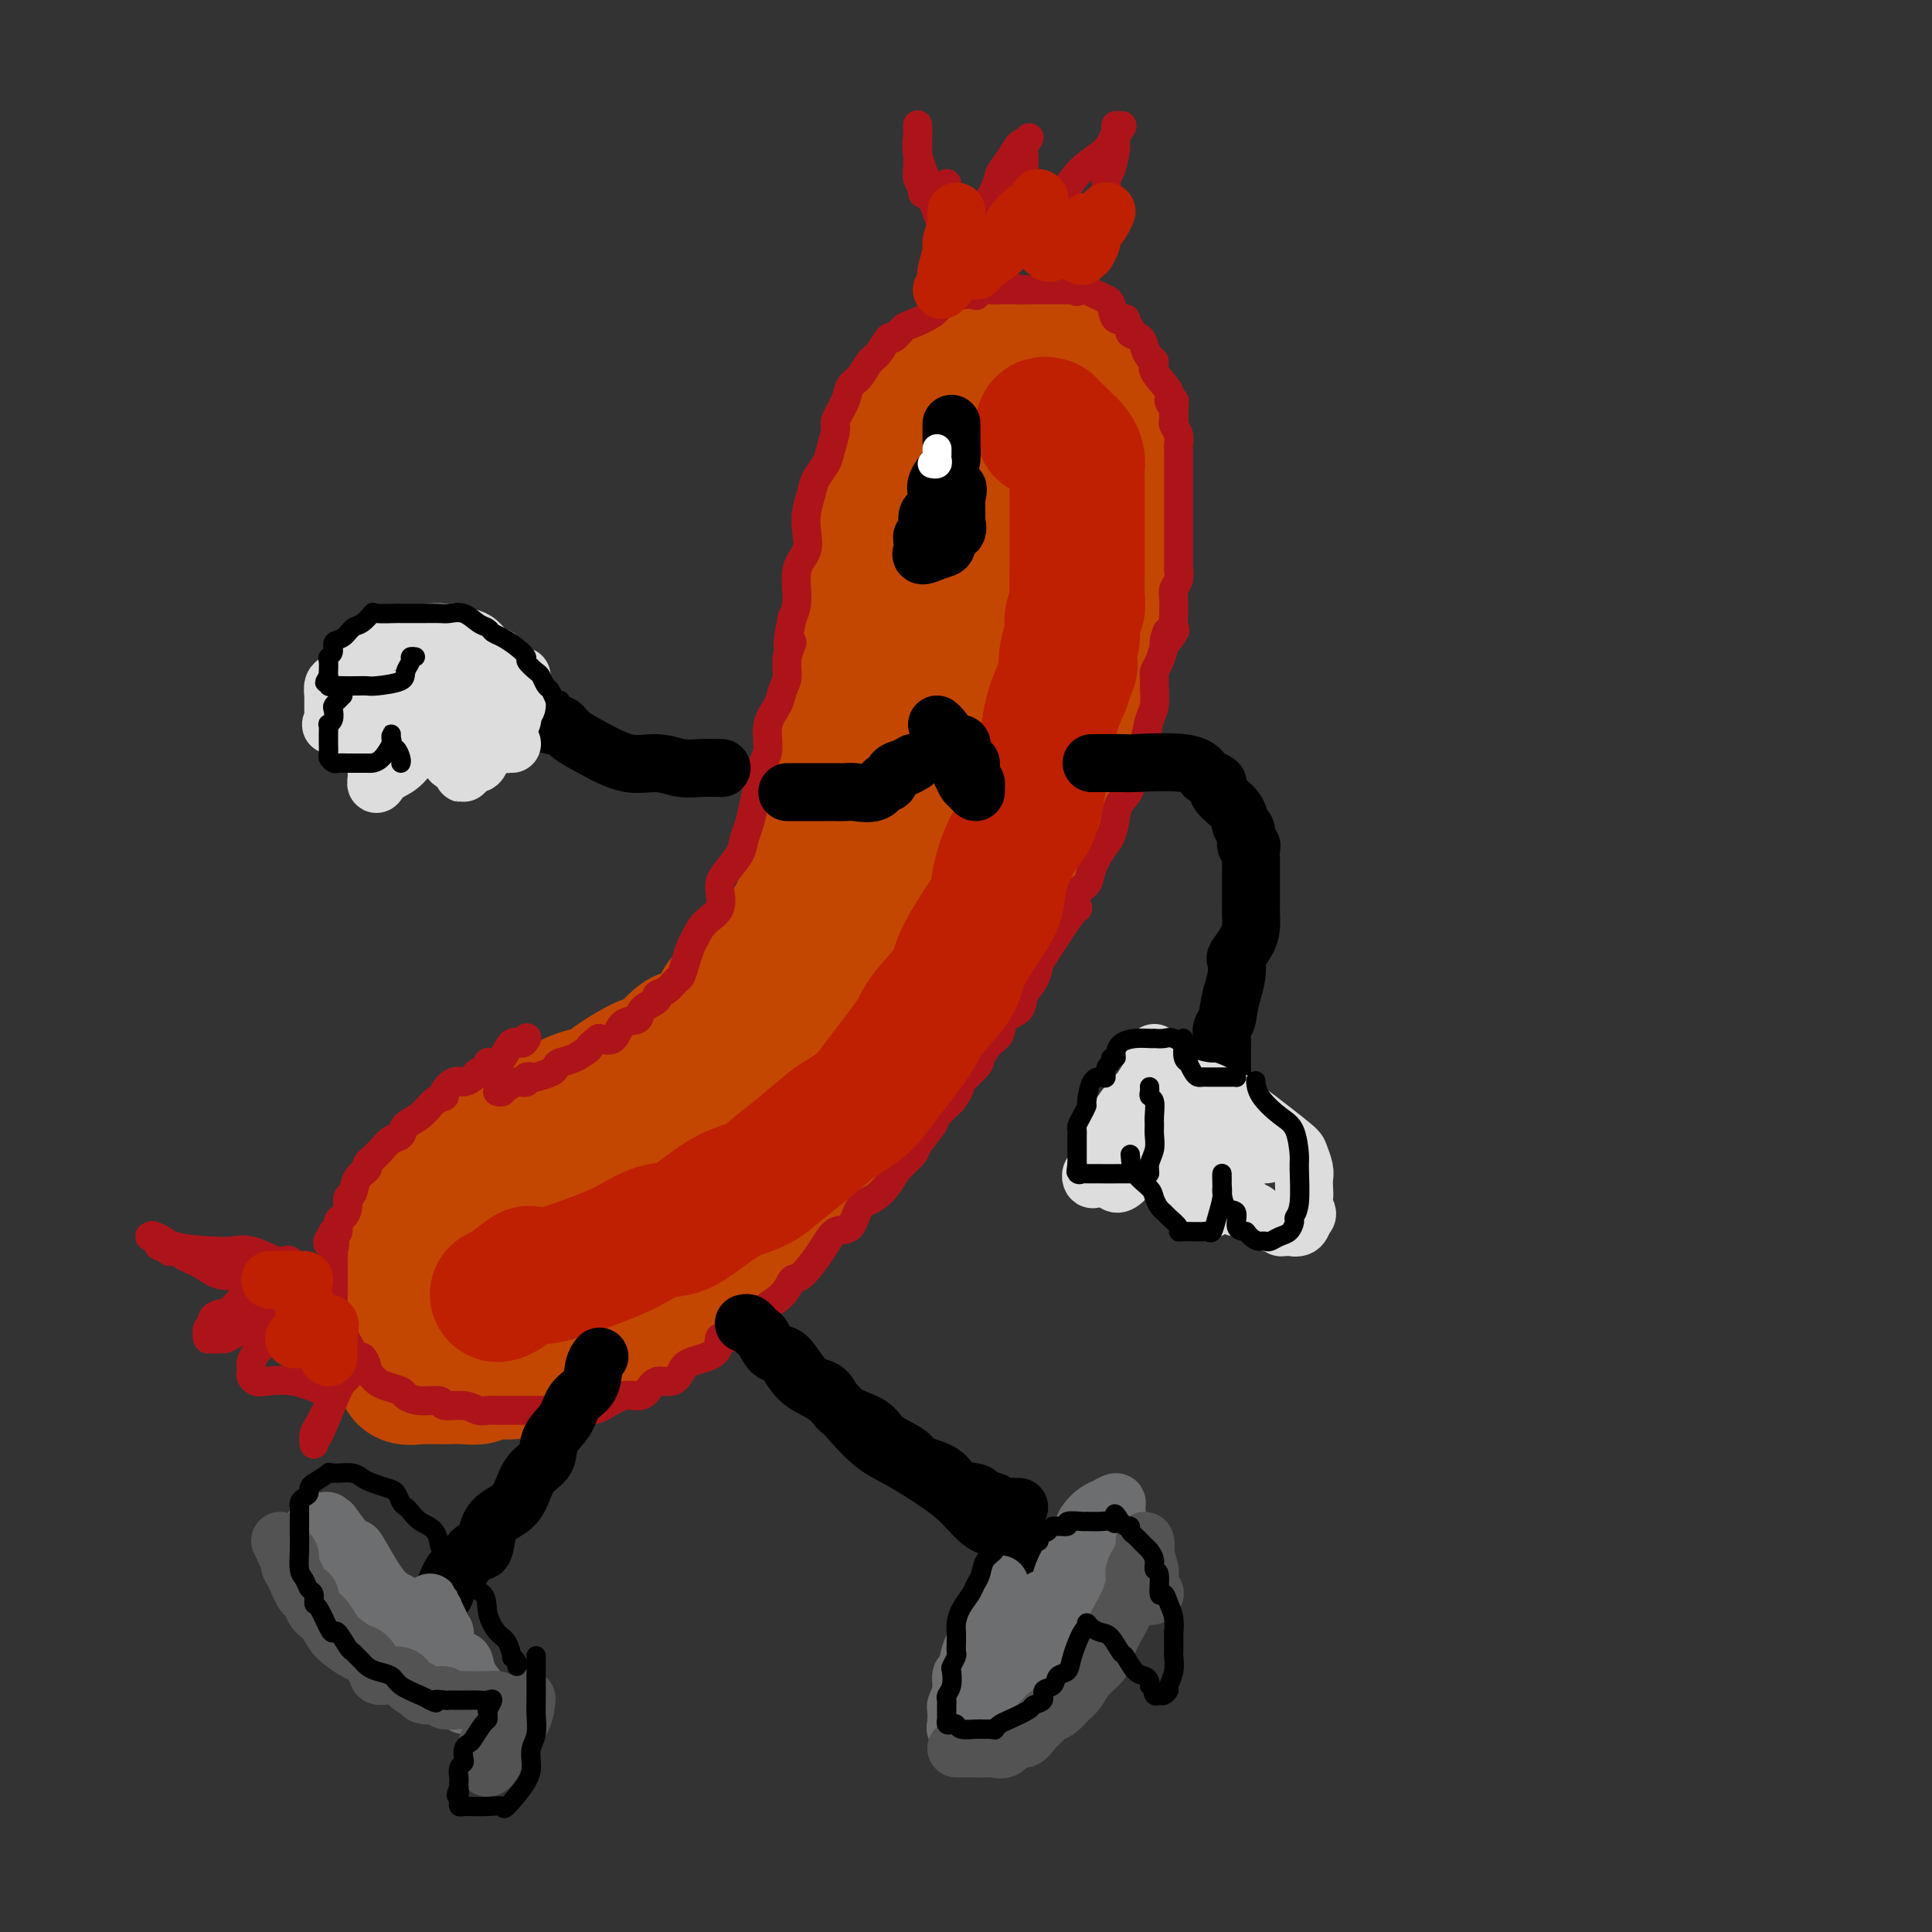 <svg viewBox='0 0 400 400' version='1.1' xmlns='http://www.w3.org/2000/svg' xmlns:xlink='http://www.w3.org/1999/xlink'><rect x="0" y="0" width="400" height="400" fill="#333333" stroke="none"/><g fill='none' stroke='rgb(195,71,1)' stroke-width='28' stroke-linecap='round' stroke-linejoin='round'><path d='M185,102c0.004,-0.437 0.008,-0.875 0,-1c-0.008,-0.125 -0.027,0.062 0,0c0.027,-0.062 0.102,-0.373 0,-2c-0.102,-1.627 -0.379,-4.571 0,-6c0.379,-1.429 1.414,-1.345 2,-2c0.586,-0.655 0.722,-2.049 1,-3c0.278,-0.951 0.697,-1.458 1,-2c0.303,-0.542 0.489,-1.120 1,-2c0.511,-0.880 1.346,-2.062 2,-3c0.654,-0.938 1.126,-1.632 2,-2c0.874,-0.368 2.150,-0.410 3,-1c0.850,-0.590 1.274,-1.727 2,-2c0.726,-0.273 1.754,0.319 5,0c3.246,-0.319 8.710,-1.551 11,-2c2.290,-0.449 1.406,-0.117 2,0c0.594,0.117 2.667,0.020 4,0c1.333,-0.020 1.925,0.037 2,0c0.075,-0.037 -0.368,-0.166 0,0c0.368,0.166 1.548,0.629 2,1c0.452,0.371 0.176,0.651 0,1c-0.176,0.349 -0.254,0.769 0,1c0.254,0.231 0.839,0.275 1,1c0.161,0.725 -0.101,2.133 0,3c0.101,0.867 0.566,1.195 1,2c0.434,0.805 0.838,2.087 1,5c0.162,2.913 0.081,7.456 0,12'/><path d='M228,100c0.464,4.137 0.124,1.980 0,2c-0.124,0.020 -0.031,2.219 0,4c0.031,1.781 -0.001,3.145 0,5c0.001,1.855 0.035,4.200 0,6c-0.035,1.800 -0.139,3.054 0,5c0.139,1.946 0.521,4.584 0,7c-0.521,2.416 -1.945,4.609 -3,8c-1.055,3.391 -1.741,7.978 -3,12c-1.259,4.022 -3.090,7.477 -4,9c-0.910,1.523 -0.897,1.113 -2,4c-1.103,2.887 -3.322,9.071 -5,13c-1.678,3.929 -2.815,5.604 -4,8c-1.185,2.396 -2.417,5.512 -4,8c-1.583,2.488 -3.517,4.347 -5,7c-1.483,2.653 -2.515,6.099 -4,9c-1.485,2.901 -3.421,5.259 -5,8c-1.579,2.741 -2.799,5.867 -4,8c-1.201,2.133 -2.382,3.273 -4,5c-1.618,1.727 -3.672,4.041 -5,6c-1.328,1.959 -1.928,3.562 -3,5c-1.072,1.438 -2.614,2.711 -4,4c-1.386,1.289 -2.616,2.596 -4,4c-1.384,1.404 -2.921,2.907 -5,5c-2.079,2.093 -4.700,4.777 -6,6c-1.300,1.223 -1.278,0.984 -2,2c-0.722,1.016 -2.188,3.288 -3,4c-0.812,0.712 -0.972,-0.135 -2,0c-1.028,0.135 -2.925,1.253 -4,2c-1.075,0.747 -1.328,1.124 -2,2c-0.672,0.876 -1.763,2.250 -3,3c-1.237,0.750 -2.618,0.875 -4,1'/><path d='M134,272c-2.725,1.230 -2.038,0.305 -3,1c-0.962,0.695 -3.574,3.008 -5,4c-1.426,0.992 -1.666,0.661 -3,1c-1.334,0.339 -3.761,1.347 -5,2c-1.239,0.653 -1.291,0.949 -2,1c-0.709,0.051 -2.074,-0.145 -3,0c-0.926,0.145 -1.412,0.631 -2,1c-0.588,0.369 -1.276,0.621 -2,1c-0.724,0.379 -1.482,0.886 -3,1c-1.518,0.114 -3.796,-0.166 -5,0c-1.204,0.166 -1.334,0.776 -2,1c-0.666,0.224 -1.867,0.060 -3,0c-1.133,-0.060 -2.199,-0.016 -3,0c-0.801,0.016 -1.336,0.006 -2,0c-0.664,-0.006 -1.455,-0.007 -2,0c-0.545,0.007 -0.843,0.023 -1,0c-0.157,-0.023 -0.174,-0.083 -1,0c-0.826,0.083 -2.460,0.310 -3,0c-0.540,-0.310 0.013,-1.157 0,-2c-0.013,-0.843 -0.592,-1.684 -1,-2c-0.408,-0.316 -0.645,-0.108 -1,-1c-0.355,-0.892 -0.827,-2.883 -1,-4c-0.173,-1.117 -0.048,-1.359 0,-2c0.048,-0.641 0.020,-1.680 0,-3c-0.020,-1.320 -0.032,-2.922 0,-4c0.032,-1.078 0.108,-1.631 0,-3c-0.108,-1.369 -0.400,-3.552 0,-5c0.400,-1.448 1.492,-2.159 2,-3c0.508,-0.841 0.431,-1.812 1,-3c0.569,-1.188 1.785,-2.594 3,-4'/><path d='M87,249c1.610,-2.032 2.635,-2.110 4,-3c1.365,-0.890 3.068,-2.590 4,-4c0.932,-1.410 1.091,-2.530 2,-3c0.909,-0.470 2.567,-0.289 4,-1c1.433,-0.711 2.640,-2.313 3,-3c0.360,-0.687 -0.127,-0.460 2,-1c2.127,-0.540 6.869,-1.846 9,-3c2.131,-1.154 1.652,-2.157 3,-3c1.348,-0.843 4.522,-1.528 6,-2c1.478,-0.472 1.262,-0.733 3,-2c1.738,-1.267 5.432,-3.542 7,-4c1.568,-0.458 1.009,0.900 2,0c0.991,-0.900 3.531,-4.059 5,-5c1.469,-0.941 1.865,0.338 3,0c1.135,-0.338 3.008,-2.291 4,-4c0.992,-1.709 1.102,-3.175 2,-4c0.898,-0.825 2.583,-1.011 4,-2c1.417,-0.989 2.567,-2.781 3,-4c0.433,-1.219 0.148,-1.864 1,-3c0.852,-1.136 2.842,-2.763 4,-4c1.158,-1.237 1.483,-2.083 2,-3c0.517,-0.917 1.225,-1.904 2,-4c0.775,-2.096 1.619,-5.301 2,-7c0.381,-1.699 0.301,-1.893 1,-3c0.699,-1.107 2.176,-3.127 3,-5c0.824,-1.873 0.994,-3.599 1,-5c0.006,-1.401 -0.153,-2.479 0,-4c0.153,-1.521 0.618,-3.486 1,-5c0.382,-1.514 0.681,-2.575 1,-4c0.319,-1.425 0.660,-3.212 1,-5'/><path d='M176,149c0.614,-4.346 0.150,-3.713 0,-4c-0.150,-0.287 0.016,-1.496 0,-3c-0.016,-1.504 -0.213,-3.303 0,-5c0.213,-1.697 0.835,-3.291 1,-5c0.165,-1.709 -0.128,-3.533 0,-5c0.128,-1.467 0.675,-2.576 1,-4c0.325,-1.424 0.426,-3.163 1,-5c0.574,-1.837 1.621,-3.771 2,-5c0.379,-1.229 0.091,-1.752 0,-3c-0.091,-1.248 0.014,-3.221 0,-4c-0.014,-0.779 -0.147,-0.363 0,-1c0.147,-0.637 0.576,-2.326 1,-3c0.424,-0.674 0.845,-0.332 1,0c0.155,0.332 0.045,0.652 0,1c-0.045,0.348 -0.026,0.722 0,1c0.026,0.278 0.058,0.461 0,1c-0.058,0.539 -0.208,1.435 0,2c0.208,0.565 0.774,0.800 1,1c0.226,0.200 0.113,0.365 0,1c-0.113,0.635 -0.227,1.740 0,3c0.227,1.260 0.794,2.675 1,4c0.206,1.325 0.052,2.559 0,4c-0.052,1.441 -0.003,3.088 0,5c0.003,1.912 -0.040,4.090 0,6c0.040,1.910 0.165,3.553 0,5c-0.165,1.447 -0.618,2.699 -1,4c-0.382,1.301 -0.691,2.650 -1,4'/><path d='M183,144c-0.806,5.363 -1.821,4.770 -2,5c-0.179,0.230 0.477,1.284 0,3c-0.477,1.716 -2.089,4.094 -3,6c-0.911,1.906 -1.123,3.340 -2,5c-0.877,1.660 -2.420,3.546 -3,5c-0.580,1.454 -0.198,2.476 0,3c0.198,0.524 0.212,0.549 0,0c-0.212,-0.549 -0.648,-1.672 0,-3c0.648,-1.328 2.381,-2.862 3,-4c0.619,-1.138 0.124,-1.880 1,-4c0.876,-2.120 3.125,-5.617 5,-9c1.875,-3.383 3.378,-6.653 5,-10c1.622,-3.347 3.363,-6.773 5,-10c1.637,-3.227 3.171,-6.256 4,-9c0.829,-2.744 0.954,-5.202 2,-8c1.046,-2.798 3.012,-5.935 4,-8c0.988,-2.065 0.997,-3.057 1,-3c0.003,0.057 0.001,1.165 0,2c-0.001,0.835 -0.000,1.399 0,3c0.000,1.601 0.000,4.239 0,6c-0.000,1.761 -0.000,2.646 0,4c0.000,1.354 0.000,3.177 0,5'/><path d='M203,123c0.079,4.745 0.275,6.608 0,9c-0.275,2.392 -1.022,5.312 -2,8c-0.978,2.688 -2.187,5.143 -3,8c-0.813,2.857 -1.230,6.115 -2,9c-0.770,2.885 -1.891,5.396 -3,8c-1.109,2.604 -2.204,5.300 -3,8c-0.796,2.700 -1.291,5.402 -2,7c-0.709,1.598 -1.631,2.091 -3,4c-1.369,1.909 -3.185,5.232 -4,7c-0.815,1.768 -0.629,1.979 -2,4c-1.371,2.021 -4.300,5.851 -6,8c-1.700,2.149 -2.173,2.617 -3,4c-0.827,1.383 -2.009,3.680 -3,5c-0.991,1.320 -1.792,1.664 -3,3c-1.208,1.336 -2.825,3.664 -4,5c-1.175,1.336 -1.910,1.679 -3,3c-1.090,1.321 -2.536,3.620 -4,5c-1.464,1.380 -2.945,1.840 -4,2c-1.055,0.160 -1.682,0.020 -3,1c-1.318,0.980 -3.327,3.079 -4,4c-0.673,0.921 -0.012,0.664 -1,1c-0.988,0.336 -3.627,1.266 -5,2c-1.373,0.734 -1.480,1.271 -2,2c-0.520,0.729 -1.453,1.648 -2,2c-0.547,0.352 -0.707,0.137 -1,0c-0.293,-0.137 -0.718,-0.195 -1,0c-0.282,0.195 -0.421,0.643 -1,1c-0.579,0.357 -1.599,0.621 -2,1c-0.401,0.379 -0.185,0.871 0,1c0.185,0.129 0.339,-0.106 0,0c-0.339,0.106 -1.169,0.553 -2,1'/><path d='M125,246c-4.296,2.726 -1.034,0.542 0,0c1.034,-0.542 -0.158,0.557 0,0c0.158,-0.557 1.667,-2.769 2,-4c0.333,-1.231 -0.509,-1.482 0,-2c0.509,-0.518 2.368,-1.302 4,-3c1.632,-1.698 3.037,-4.311 4,-6c0.963,-1.689 1.484,-2.455 3,-4c1.516,-1.545 4.026,-3.871 6,-6c1.974,-2.129 3.411,-4.062 5,-6c1.589,-1.938 3.329,-3.879 5,-6c1.671,-2.121 3.272,-4.420 5,-6c1.728,-1.580 3.582,-2.440 6,-5c2.418,-2.560 5.401,-6.820 7,-9c1.599,-2.180 1.815,-2.278 3,-4c1.185,-1.722 3.338,-5.067 6,-9c2.662,-3.933 5.832,-8.455 7,-11c1.168,-2.545 0.333,-3.113 1,-5c0.667,-1.887 2.836,-5.094 4,-8c1.164,-2.906 1.322,-5.511 2,-8c0.678,-2.489 1.875,-4.862 3,-7c1.125,-2.138 2.179,-4.039 3,-6c0.821,-1.961 1.411,-3.980 2,-6'/><path d='M203,125c3.525,-9.188 1.337,-6.659 1,-7c-0.337,-0.341 1.179,-3.553 2,-5c0.821,-1.447 0.949,-1.128 1,-1c0.051,0.128 0.026,0.064 0,0'/><path d='M199,137c-0.084,0.186 -0.168,0.372 -1,3c-0.832,2.628 -2.414,7.698 -3,10c-0.586,2.302 -0.178,1.836 -1,4c-0.822,2.164 -2.873,6.957 -4,10c-1.127,3.043 -1.330,4.334 -2,6c-0.670,1.666 -1.807,3.707 -3,5c-1.193,1.293 -2.442,1.838 -3,3c-0.558,1.162 -0.425,2.941 -1,4c-0.575,1.059 -1.856,1.400 -3,3c-1.144,1.600 -2.150,4.461 -3,6c-0.850,1.539 -1.545,1.757 -3,3c-1.455,1.243 -3.672,3.510 -5,5c-1.328,1.490 -1.768,2.203 -3,3c-1.232,0.797 -3.257,1.677 -5,3c-1.743,1.323 -3.204,3.088 -4,4c-0.796,0.912 -0.927,0.972 -2,2c-1.073,1.028 -3.086,3.024 -4,4c-0.914,0.976 -0.728,0.930 -1,1c-0.272,0.070 -1.003,0.254 -2,1c-0.997,0.746 -2.262,2.053 -3,3c-0.738,0.947 -0.949,1.533 -2,2c-1.051,0.467 -2.942,0.817 -4,1c-1.058,0.183 -1.283,0.201 -2,1c-0.717,0.799 -1.925,2.378 -3,3c-1.075,0.622 -2.018,0.285 -3,1c-0.982,0.715 -2.003,2.482 -3,3c-0.997,0.518 -1.969,-0.212 -3,0c-1.031,0.212 -2.122,1.366 -3,2c-0.878,0.634 -1.544,0.748 -2,1c-0.456,0.252 -0.702,0.644 -1,1c-0.298,0.356 -0.649,0.678 -1,1'/><path d='M116,236c-4.212,2.425 -2.243,1.487 -2,1c0.243,-0.487 -1.239,-0.523 -2,0c-0.761,0.523 -0.799,1.606 -1,2c-0.201,0.394 -0.564,0.099 -1,0c-0.436,-0.099 -0.944,-0.002 -1,0c-0.056,0.002 0.339,-0.092 0,0c-0.339,0.092 -1.411,0.368 -2,1c-0.589,0.632 -0.694,1.620 -1,2c-0.306,0.380 -0.814,0.154 -1,0c-0.186,-0.154 -0.050,-0.234 0,0c0.050,0.234 0.014,0.781 0,1c-0.014,0.219 -0.007,0.109 0,0'/></g>
<g fill='none' stroke='rgb(173,20,25)' stroke-width='6' stroke-linecap='round' stroke-linejoin='round'><path d='M109,215c0.065,-0.135 0.130,-0.271 0,0c-0.130,0.271 -0.456,0.947 -1,1c-0.544,0.053 -1.307,-0.519 -2,0c-0.693,0.519 -1.317,2.128 -2,3c-0.683,0.872 -1.425,1.007 -2,1c-0.575,-0.007 -0.983,-0.155 -1,0c-0.017,0.155 0.358,0.614 0,1c-0.358,0.386 -1.449,0.698 -2,1c-0.551,0.302 -0.563,0.592 -1,1c-0.437,0.408 -1.299,0.934 -2,1c-0.701,0.066 -1.240,-0.326 -2,0c-0.760,0.326 -1.741,1.371 -2,2c-0.259,0.629 0.205,0.841 0,1c-0.205,0.159 -1.080,0.265 -2,1c-0.920,0.735 -1.885,2.099 -3,3c-1.115,0.901 -2.379,1.341 -3,2c-0.621,0.659 -0.600,1.539 -1,2c-0.400,0.461 -1.222,0.505 -2,1c-0.778,0.495 -1.513,1.442 -2,2c-0.487,0.558 -0.726,0.729 -1,1c-0.274,0.271 -0.584,0.644 -1,1c-0.416,0.356 -0.939,0.696 -1,1c-0.061,0.304 0.338,0.570 0,1c-0.338,0.430 -1.414,1.022 -2,2c-0.586,0.978 -0.683,2.341 -1,3c-0.317,0.659 -0.855,0.615 -1,1c-0.145,0.385 0.102,1.200 0,2c-0.102,0.800 -0.553,1.586 -1,2c-0.447,0.414 -0.890,0.458 -1,1c-0.110,0.542 0.111,1.584 0,2c-0.111,0.416 -0.556,0.208 -1,0'/><path d='M69,255c-2.321,3.724 -0.622,2.033 0,2c0.622,-0.033 0.167,1.591 0,2c-0.167,0.409 -0.044,-0.398 0,0c0.044,0.398 0.011,2.001 0,3c-0.011,0.999 -0.000,1.394 0,2c0.000,0.606 -0.011,1.423 0,2c0.011,0.577 0.043,0.916 0,2c-0.043,1.084 -0.162,2.915 0,4c0.162,1.085 0.607,1.424 1,2c0.393,0.576 0.736,1.391 1,2c0.264,0.609 0.448,1.014 1,2c0.552,0.986 1.472,2.554 2,3c0.528,0.446 0.666,-0.231 1,0c0.334,0.231 0.865,1.371 1,2c0.135,0.629 -0.125,0.746 0,1c0.125,0.254 0.634,0.645 1,1c0.366,0.355 0.589,0.674 1,1c0.411,0.326 1.011,0.661 2,1c0.989,0.339 2.367,0.683 3,1c0.633,0.317 0.522,0.606 1,1c0.478,0.394 1.546,0.894 3,1c1.454,0.106 3.296,-0.182 4,0c0.704,0.182 0.272,0.833 1,1c0.728,0.167 2.617,-0.151 4,0c1.383,0.151 2.259,0.773 3,1c0.741,0.227 1.346,0.061 2,0c0.654,-0.061 1.358,-0.016 2,0c0.642,0.016 1.224,0.004 2,0c0.776,-0.004 1.747,-0.001 3,0c1.253,0.001 2.786,0.000 4,0c1.214,-0.000 2.107,-0.000 3,0'/><path d='M115,292c2.946,-0.007 2.312,-0.026 3,0c0.688,0.026 2.698,0.096 4,0c1.302,-0.096 1.895,-0.359 3,-1c1.105,-0.641 2.722,-1.659 4,-2c1.278,-0.341 2.216,-0.006 3,0c0.784,0.006 1.414,-0.316 2,-1c0.586,-0.684 1.128,-1.729 2,-2c0.872,-0.271 2.075,0.231 3,0c0.925,-0.231 1.574,-1.194 2,-2c0.426,-0.806 0.630,-1.455 2,-2c1.370,-0.545 3.905,-0.987 5,-2c1.095,-1.013 0.749,-2.599 1,-3c0.251,-0.401 1.100,0.382 2,0c0.900,-0.382 1.852,-1.928 3,-3c1.148,-1.072 2.494,-1.670 3,-2c0.506,-0.330 0.173,-0.390 1,-1c0.827,-0.610 2.815,-1.768 4,-3c1.185,-1.232 1.567,-2.537 2,-3c0.433,-0.463 0.916,-0.085 2,-1c1.084,-0.915 2.768,-3.122 4,-5c1.232,-1.878 2.011,-3.426 3,-4c0.989,-0.574 2.189,-0.173 3,-1c0.811,-0.827 1.234,-2.883 2,-4c0.766,-1.117 1.877,-1.294 3,-2c1.123,-0.706 2.259,-1.940 3,-3c0.741,-1.060 1.086,-1.946 2,-3c0.914,-1.054 2.397,-2.277 3,-3c0.603,-0.723 0.327,-0.946 1,-2c0.673,-1.054 2.297,-2.938 3,-4c0.703,-1.062 0.487,-1.304 1,-2c0.513,-0.696 1.757,-1.848 3,-3'/><path d='M197,228c3.242,-4.480 0.848,-2.680 1,-3c0.152,-0.320 2.851,-2.761 4,-4c1.149,-1.239 0.750,-1.276 1,-2c0.250,-0.724 1.151,-2.137 2,-3c0.849,-0.863 1.645,-1.178 2,-2c0.355,-0.822 0.267,-2.151 1,-3c0.733,-0.849 2.285,-1.217 3,-2c0.715,-0.783 0.591,-1.981 1,-3c0.409,-1.019 1.350,-1.860 2,-3c0.650,-1.140 1.010,-2.578 1,-3c-0.010,-0.422 -0.388,0.172 1,-2c1.388,-2.172 4.542,-7.112 6,-9c1.458,-1.888 1.219,-0.725 1,-1c-0.219,-0.275 -0.420,-1.987 0,-3c0.420,-1.013 1.461,-1.328 2,-2c0.539,-0.672 0.577,-1.702 1,-3c0.423,-1.298 1.231,-2.863 2,-4c0.769,-1.137 1.498,-1.846 2,-3c0.502,-1.154 0.778,-2.755 1,-4c0.222,-1.245 0.392,-2.135 1,-3c0.608,-0.865 1.654,-1.705 2,-3c0.346,-1.295 -0.009,-3.045 0,-4c0.009,-0.955 0.380,-1.117 1,-2c0.620,-0.883 1.487,-2.489 2,-4c0.513,-1.511 0.673,-2.929 1,-4c0.327,-1.071 0.823,-1.795 1,-3c0.177,-1.205 0.036,-2.892 0,-4c-0.036,-1.108 0.031,-1.637 0,-2c-0.031,-0.363 -0.162,-0.559 0,-1c0.162,-0.441 0.618,-1.126 1,-2c0.382,-0.874 0.691,-1.937 1,-3'/><path d='M241,134c1.580,-6.142 0.031,-1.998 0,-1c-0.031,0.998 1.456,-1.150 2,-2c0.544,-0.850 0.145,-0.402 0,-1c-0.145,-0.598 -0.035,-2.243 0,-3c0.035,-0.757 -0.005,-0.628 0,-1c0.005,-0.372 0.054,-1.247 0,-2c-0.054,-0.753 -0.211,-1.384 0,-2c0.211,-0.616 0.788,-1.216 1,-2c0.212,-0.784 0.057,-1.753 0,-2c-0.057,-0.247 -0.015,0.228 0,0c0.015,-0.228 0.004,-1.160 0,-2c-0.004,-0.840 -0.001,-1.590 0,-2c0.001,-0.410 0.000,-0.481 0,-1c-0.000,-0.519 -0.000,-1.486 0,-2c0.000,-0.514 0.000,-0.574 0,-1c-0.000,-0.426 -0.000,-1.219 0,-2c0.000,-0.781 0.000,-1.552 0,-2c-0.000,-0.448 -0.000,-0.574 0,-1c0.000,-0.426 -0.000,-1.152 0,-2c0.000,-0.848 0.000,-1.819 0,-2c-0.000,-0.181 -0.000,0.428 0,0c0.000,-0.428 0.000,-1.894 0,-3c-0.000,-1.106 -0.000,-1.854 0,-2c0.000,-0.146 0.001,0.309 0,0c-0.001,-0.309 -0.004,-1.382 0,-2c0.004,-0.618 0.015,-0.782 0,-1c-0.015,-0.218 -0.056,-0.492 0,-1c0.056,-0.508 0.207,-1.252 0,-2c-0.207,-0.748 -0.774,-1.499 -1,-2c-0.226,-0.501 -0.113,-0.750 0,-1'/><path d='M243,87c0.290,-7.465 0.014,-2.626 0,-1c-0.014,1.626 0.236,0.040 0,-1c-0.236,-1.040 -0.956,-1.535 -1,-2c-0.044,-0.465 0.587,-0.901 0,-2c-0.587,-1.099 -2.394,-2.862 -3,-4c-0.606,-1.138 -0.013,-1.653 0,-2c0.013,-0.347 -0.556,-0.527 -1,-1c-0.444,-0.473 -0.764,-1.240 -1,-2c-0.236,-0.760 -0.387,-1.515 -1,-2c-0.613,-0.485 -1.688,-0.702 -2,-1c-0.312,-0.298 0.138,-0.679 0,-1c-0.138,-0.321 -0.864,-0.584 -1,-1c-0.136,-0.416 0.319,-0.986 0,-1c-0.319,-0.014 -1.411,0.530 -2,0c-0.589,-0.530 -0.674,-2.132 -1,-3c-0.326,-0.868 -0.894,-1.003 -1,-1c-0.106,0.003 0.251,0.144 0,0c-0.251,-0.144 -1.110,-0.575 -2,-1c-0.890,-0.425 -1.811,-0.846 -2,-1c-0.189,-0.154 0.353,-0.041 0,0c-0.353,0.041 -1.601,0.011 -2,0c-0.399,-0.011 0.050,-0.003 0,0c-0.050,0.003 -0.598,0.001 -1,0c-0.402,-0.001 -0.657,-0.000 -1,0c-0.343,0.000 -0.774,0.000 -1,0c-0.226,-0.000 -0.249,-0.000 -1,0c-0.751,0.000 -2.232,0.000 -3,0c-0.768,-0.000 -0.822,-0.000 -1,0c-0.178,0.000 -0.479,0.000 -1,0c-0.521,-0.000 -1.260,-0.000 -2,0'/><path d='M212,60c-2.981,-0.464 -1.432,-0.124 -1,0c0.432,0.124 -0.253,0.032 -1,0c-0.747,-0.032 -1.555,-0.004 -2,0c-0.445,0.004 -0.527,-0.015 -1,0c-0.473,0.015 -1.338,0.062 -2,0c-0.662,-0.062 -1.120,-0.235 -2,0c-0.880,0.235 -2.183,0.879 -3,1c-0.817,0.121 -1.149,-0.281 -2,0c-0.851,0.281 -2.221,1.247 -3,2c-0.779,0.753 -0.967,1.295 -2,2c-1.033,0.705 -2.910,1.572 -4,2c-1.090,0.428 -1.394,0.417 -2,1c-0.606,0.583 -1.513,1.760 -2,2c-0.487,0.240 -0.554,-0.456 -1,0c-0.446,0.456 -1.270,2.063 -2,3c-0.730,0.937 -1.366,1.204 -2,2c-0.634,0.796 -1.265,2.123 -2,3c-0.735,0.877 -1.573,1.305 -2,2c-0.427,0.695 -0.442,1.655 -1,3c-0.558,1.345 -1.659,3.073 -2,4c-0.341,0.927 0.078,1.051 0,2c-0.078,0.949 -0.651,2.721 -1,4c-0.349,1.279 -0.472,2.063 -1,3c-0.528,0.937 -1.460,2.025 -2,3c-0.540,0.975 -0.688,1.837 -1,3c-0.312,1.163 -0.787,2.629 -1,4c-0.213,1.371 -0.165,2.649 0,4c0.165,1.351 0.446,2.774 0,4c-0.446,1.226 -1.620,2.253 -2,4c-0.380,1.747 0.034,4.213 0,6c-0.034,1.787 -0.517,2.893 -1,4'/><path d='M164,128c-1.792,8.431 -0.272,5.507 0,5c0.272,-0.507 -0.706,1.402 -1,3c-0.294,1.598 0.094,2.886 0,4c-0.094,1.114 -0.669,2.054 -1,3c-0.331,0.946 -0.417,1.896 -1,3c-0.583,1.104 -1.662,2.360 -2,4c-0.338,1.640 0.064,3.664 0,5c-0.064,1.336 -0.595,1.985 -1,3c-0.405,1.015 -0.684,2.395 -1,4c-0.316,1.605 -0.669,3.434 -1,5c-0.331,1.566 -0.639,2.869 -1,4c-0.361,1.131 -0.774,2.092 -1,3c-0.226,0.908 -0.266,1.765 -1,3c-0.734,1.235 -2.161,2.849 -3,4c-0.839,1.151 -1.089,1.841 -1,3c0.089,1.159 0.518,2.788 0,4c-0.518,1.212 -1.984,2.006 -3,3c-1.016,0.994 -1.581,2.188 -2,3c-0.419,0.812 -0.692,1.244 -1,2c-0.308,0.756 -0.651,1.838 -1,3c-0.349,1.162 -0.703,2.405 -1,3c-0.297,0.595 -0.535,0.543 -1,1c-0.465,0.457 -1.155,1.422 -2,2c-0.845,0.578 -1.844,0.769 -2,1c-0.156,0.231 0.531,0.504 0,1c-0.531,0.496 -2.280,1.216 -3,2c-0.720,0.784 -0.409,1.633 -1,2c-0.591,0.367 -2.082,0.253 -3,1c-0.918,0.747 -1.262,2.356 -2,3c-0.738,0.644 -1.869,0.322 -3,0'/><path d='M124,215c-2.946,2.355 -1.809,1.744 -2,2c-0.191,0.256 -1.708,1.379 -3,2c-1.292,0.621 -2.359,0.741 -3,1c-0.641,0.259 -0.855,0.657 -1,1c-0.145,0.343 -0.220,0.632 -1,1c-0.780,0.368 -2.265,0.817 -3,1c-0.735,0.183 -0.720,0.101 -1,0c-0.280,-0.101 -0.853,-0.219 -1,0c-0.147,0.219 0.134,0.777 0,1c-0.134,0.223 -0.681,0.111 -1,0c-0.319,-0.111 -0.410,-0.222 -1,0c-0.590,0.222 -1.678,0.778 -2,1c-0.322,0.222 0.124,0.112 0,0c-0.124,-0.112 -0.817,-0.226 -1,0c-0.183,0.226 0.143,0.792 0,1c-0.143,0.208 -0.755,0.060 -1,0c-0.245,-0.060 -0.122,-0.030 0,0'/><path d='M202,61c0.106,0.174 0.212,0.348 0,0c-0.212,-0.348 -0.742,-1.218 -1,-1c-0.258,0.218 -0.243,1.523 -1,0c-0.757,-1.523 -2.287,-5.873 -3,-8c-0.713,-2.127 -0.608,-2.029 -1,-3c-0.392,-0.971 -1.282,-3.010 -2,-5c-0.718,-1.990 -1.264,-3.930 -2,-6c-0.736,-2.070 -1.661,-4.269 -2,-6c-0.339,-1.731 -0.091,-2.993 0,-4c0.091,-1.007 0.024,-1.758 0,-2c-0.024,-0.242 -0.006,0.025 0,0c0.006,-0.025 0.001,-0.341 0,0c-0.001,0.341 0.004,1.338 0,2c-0.004,0.662 -0.016,0.990 0,2c0.016,1.010 0.059,2.702 0,4c-0.059,1.298 -0.222,2.204 0,3c0.222,0.796 0.829,1.484 1,2c0.171,0.516 -0.094,0.862 0,1c0.094,0.138 0.547,0.069 1,0'/><path d='M192,40c0.472,1.839 0.652,0.436 1,0c0.348,-0.436 0.863,0.096 1,0c0.137,-0.096 -0.104,-0.820 0,-1c0.104,-0.180 0.553,0.182 1,0c0.447,-0.182 0.891,-0.909 1,-1c0.109,-0.091 -0.116,0.453 0,1c0.116,0.547 0.574,1.096 1,2c0.426,0.904 0.821,2.162 1,3c0.179,0.838 0.144,1.255 0,2c-0.144,0.745 -0.396,1.819 0,2c0.396,0.181 1.439,-0.531 2,-1c0.561,-0.469 0.639,-0.694 1,-1c0.361,-0.306 1.003,-0.692 2,-2c0.997,-1.308 2.347,-3.538 3,-5c0.653,-1.462 0.608,-2.155 1,-3c0.392,-0.845 1.221,-1.843 2,-3c0.779,-1.157 1.508,-2.473 2,-3c0.492,-0.527 0.746,-0.263 1,0'/><path d='M212,30c2.163,-2.850 0.569,-0.974 0,0c-0.569,0.974 -0.115,1.046 0,2c0.115,0.954 -0.109,2.791 0,4c0.109,1.209 0.552,1.791 1,3c0.448,1.209 0.903,3.045 1,4c0.097,0.955 -0.163,1.028 0,1c0.163,-0.028 0.750,-0.159 1,0c0.250,0.159 0.162,0.607 1,0c0.838,-0.607 2.603,-2.268 4,-4c1.397,-1.732 2.427,-3.533 4,-5c1.573,-1.467 3.690,-2.599 5,-4c1.310,-1.401 1.814,-3.069 2,-4c0.186,-0.931 0.053,-1.123 0,-1c-0.053,0.123 -0.027,0.562 0,1'/><path d='M231,27c2.618,-2.296 0.664,-0.034 0,1c-0.664,1.034 -0.037,0.842 0,2c0.037,1.158 -0.516,3.668 -1,5c-0.484,1.332 -0.900,1.488 -1,2c-0.100,0.512 0.117,1.380 0,2c-0.117,0.620 -0.569,0.993 -1,2c-0.431,1.007 -0.840,2.649 -1,3c-0.160,0.351 -0.071,-0.588 0,0c0.071,0.588 0.124,2.705 0,4c-0.124,1.295 -0.425,1.770 -1,3c-0.575,1.230 -1.424,3.216 -2,5c-0.576,1.784 -0.879,3.367 -1,4c-0.121,0.633 -0.061,0.317 0,0'/><path d='M65,264c-0.335,-0.000 -0.670,-0.000 -1,0c-0.330,0.000 -0.654,0.002 -1,0c-0.346,-0.002 -0.713,-0.006 -2,0c-1.287,0.006 -3.494,0.023 -5,0c-1.506,-0.023 -2.312,-0.087 -4,0c-1.688,0.087 -4.259,0.324 -6,0c-1.741,-0.324 -2.653,-1.210 -4,-2c-1.347,-0.790 -3.130,-1.484 -4,-2c-0.870,-0.516 -0.829,-0.854 -1,-1c-0.171,-0.146 -0.556,-0.099 -1,0c-0.444,0.099 -0.946,0.251 -1,0c-0.054,-0.251 0.342,-0.905 0,-1c-0.342,-0.095 -1.420,0.370 -2,0c-0.580,-0.370 -0.661,-1.573 -1,-2c-0.339,-0.427 -0.938,-0.076 -1,0c-0.062,0.076 0.411,-0.121 1,0c0.589,0.121 1.295,0.561 2,1'/><path d='M34,257c-1.836,-0.915 -0.426,0.298 2,1c2.426,0.702 5.868,0.892 8,1c2.132,0.108 2.953,0.134 4,0c1.047,-0.134 2.318,-0.426 4,0c1.682,0.426 3.775,1.571 5,2c1.225,0.429 1.584,0.141 2,0c0.416,-0.141 0.891,-0.137 1,0c0.109,0.137 -0.147,0.405 0,1c0.147,0.595 0.698,1.516 0,2c-0.698,0.484 -2.644,0.532 -4,1c-1.356,0.468 -2.122,1.356 -3,2c-0.878,0.644 -1.866,1.042 -3,2c-1.134,0.958 -2.413,2.475 -3,3c-0.587,0.525 -0.483,0.057 -1,0c-0.517,-0.057 -1.655,0.296 -2,1c-0.345,0.704 0.103,1.758 0,2c-0.103,0.242 -0.757,-0.327 -1,0c-0.243,0.327 -0.075,1.552 0,2c0.075,0.448 0.059,0.121 0,0c-0.059,-0.121 -0.160,-0.034 0,0c0.160,0.034 0.580,0.017 1,0'/><path d='M44,277c0.452,0.581 1.582,0.032 2,0c0.418,-0.032 0.124,0.451 1,0c0.876,-0.451 2.921,-1.837 5,-3c2.079,-1.163 4.190,-2.103 5,-2c0.810,0.103 0.318,1.250 0,2c-0.318,0.750 -0.464,1.104 -1,2c-0.536,0.896 -1.464,2.334 -2,3c-0.536,0.666 -0.680,0.559 -1,1c-0.320,0.441 -0.815,1.428 -1,2c-0.185,0.572 -0.061,0.728 0,1c0.061,0.272 0.058,0.659 0,1c-0.058,0.341 -0.169,0.635 0,1c0.169,0.365 0.620,0.802 1,1c0.380,0.198 0.690,0.158 2,0c1.310,-0.158 3.619,-0.434 6,0c2.381,0.434 4.833,1.578 6,2c1.167,0.422 1.048,0.120 1,0c-0.048,-0.120 -0.024,-0.060 0,0'/><path d='M70,285c-0.026,0.467 -0.052,0.934 0,1c0.052,0.066 0.182,-0.268 0,0c-0.182,0.268 -0.676,1.137 -1,2c-0.324,0.863 -0.479,1.721 -1,3c-0.521,1.279 -1.408,2.979 -2,4c-0.592,1.021 -0.890,1.362 -1,2c-0.110,0.638 -0.034,1.574 0,2c0.034,0.426 0.026,0.342 0,0c-0.026,-0.342 -0.070,-0.941 0,-1c0.070,-0.059 0.253,0.422 1,-1c0.747,-1.422 2.056,-4.746 3,-7c0.944,-2.254 1.521,-3.439 2,-4c0.479,-0.561 0.860,-0.497 1,-1c0.140,-0.503 0.040,-1.572 0,-2c-0.040,-0.428 -0.020,-0.214 0,0'/><path d='M72,281c0.000,0.000 0.100,0.100 0.1,0.1'/></g>
<g fill='none' stroke='rgb(191,32,1)' stroke-width='28' stroke-linecap='round' stroke-linejoin='round'><path d='M103,268c0.406,-0.088 0.813,-0.176 2,-1c1.187,-0.824 3.155,-2.383 4,-3c0.845,-0.617 0.567,-0.292 1,0c0.433,0.292 1.576,0.551 4,0c2.424,-0.551 6.129,-1.911 9,-3c2.871,-1.089 4.910,-1.906 7,-3c2.090,-1.094 4.232,-2.467 6,-3c1.768,-0.533 3.161,-0.228 5,-1c1.839,-0.772 4.124,-2.620 6,-4c1.876,-1.380 3.342,-2.292 5,-3c1.658,-0.708 3.506,-1.210 5,-2c1.494,-0.790 2.633,-1.866 4,-3c1.367,-1.134 2.960,-2.326 5,-4c2.040,-1.674 4.525,-3.830 6,-5c1.475,-1.170 1.939,-1.353 3,-2c1.061,-0.647 2.719,-1.758 4,-3c1.281,-1.242 2.186,-2.615 4,-5c1.814,-2.385 4.537,-5.782 6,-8c1.463,-2.218 1.667,-3.257 3,-5c1.333,-1.743 3.796,-4.190 5,-6c1.204,-1.810 1.151,-2.983 2,-5c0.849,-2.017 2.601,-4.880 4,-7c1.399,-2.120 2.443,-3.499 3,-5c0.557,-1.501 0.625,-3.126 1,-5c0.375,-1.874 1.056,-3.998 2,-6c0.944,-2.002 2.150,-3.882 3,-5c0.850,-1.118 1.344,-1.474 2,-4c0.656,-2.526 1.475,-7.224 2,-10c0.525,-2.776 0.757,-3.632 1,-5c0.243,-1.368 0.498,-3.248 1,-5c0.502,-1.752 1.251,-3.376 2,-5'/><path d='M220,142c2.410,-7.431 1.434,-3.510 1,-3c-0.434,0.510 -0.327,-2.393 0,-4c0.327,-1.607 0.872,-1.920 1,-3c0.128,-1.080 -0.162,-2.929 0,-4c0.162,-1.071 0.775,-1.364 1,-2c0.225,-0.636 0.060,-1.616 0,-3c-0.060,-1.384 -0.016,-3.172 0,-5c0.016,-1.828 0.004,-3.697 0,-5c-0.004,-1.303 -0.001,-2.042 0,-3c0.001,-0.958 0.000,-2.136 0,-3c-0.000,-0.864 -0.000,-1.414 0,-2c0.000,-0.586 -0.000,-1.207 0,-2c0.000,-0.793 0.001,-1.759 0,-2c-0.001,-0.241 -0.003,0.244 0,0c0.003,-0.244 0.012,-1.217 0,-2c-0.012,-0.783 -0.044,-1.375 0,-2c0.044,-0.625 0.166,-1.281 0,-2c-0.166,-0.719 -0.619,-1.499 -1,-2c-0.381,-0.501 -0.690,-0.722 -1,-1c-0.310,-0.278 -0.622,-0.613 -1,-1c-0.378,-0.387 -0.822,-0.825 -1,-1c-0.178,-0.175 -0.089,-0.088 0,0'/><path d='M217,88c-0.422,-0.111 -0.844,-0.222 -1,0c-0.156,0.222 -0.044,0.778 0,1c0.044,0.222 0.022,0.111 0,0'/></g>
<g fill='none' stroke='rgb(191,32,1)' stroke-width='12' stroke-linecap='round' stroke-linejoin='round'><path d='M63,265c-0.212,0.000 -0.425,0.000 -1,0c-0.575,0.000 -1.513,0.000 -2,0c-0.487,0.000 -0.524,0.000 -1,0c-0.476,0.000 -1.392,0.000 -2,0c-0.608,0.000 -0.907,0.000 -1,0c-0.093,0.000 0.020,0.000 0,0c-0.020,0.000 -0.173,0.000 0,0c0.173,0.000 0.674,0.000 1,0c0.326,0.000 0.479,0.000 1,0c0.521,0.000 1.409,0.000 2,0c0.591,0.000 0.883,0.000 1,0c0.117,0.000 0.058,0.000 0,0'/><path d='M61,265c0.841,0.389 0.943,1.361 1,2c0.057,0.639 0.068,0.944 0,1c-0.068,0.056 -0.214,-0.139 0,0c0.214,0.139 0.790,0.611 1,1c0.210,0.389 0.056,0.696 0,1c-0.056,0.304 -0.015,0.604 0,1c0.015,0.396 0.002,0.888 0,1c-0.002,0.112 0.007,-0.156 0,0c-0.007,0.156 -0.029,0.735 0,1c0.029,0.265 0.110,0.216 0,1c-0.110,0.784 -0.410,2.400 -1,3c-0.590,0.600 -1.468,0.185 -1,0c0.468,-0.185 2.283,-0.139 3,0c0.717,0.139 0.336,0.372 1,0c0.664,-0.372 2.374,-1.347 3,-2c0.626,-0.653 0.169,-0.983 0,-1c-0.169,-0.017 -0.048,0.281 0,1c0.048,0.719 0.024,1.860 0,3'/><path d='M68,278c0.000,0.857 0.000,1.500 0,2c0.000,0.500 0.000,0.857 0,1c0.000,0.143 0.000,0.071 0,0'/><path d='M195,60c0.425,-0.340 0.850,-0.679 1,-1c0.150,-0.321 0.025,-0.623 0,-1c-0.025,-0.377 0.050,-0.829 0,-1c-0.050,-0.171 -0.224,-0.063 0,-1c0.224,-0.937 0.845,-2.920 1,-4c0.155,-1.080 -0.155,-1.257 0,-2c0.155,-0.743 0.774,-2.050 1,-3c0.226,-0.950 0.060,-1.542 0,-2c-0.060,-0.458 -0.014,-0.782 0,-1c0.014,-0.218 -0.002,-0.328 0,0c0.002,0.328 0.024,1.096 0,2c-0.024,0.904 -0.094,1.945 0,3c0.094,1.055 0.352,2.123 1,3c0.648,0.877 1.688,1.561 2,2c0.312,0.439 -0.102,0.633 0,1c0.102,0.367 0.720,0.906 1,1c0.280,0.094 0.223,-0.259 1,-1c0.777,-0.741 2.389,-1.871 4,-3'/><path d='M207,52c1.248,-1.000 1.368,-2.501 2,-4c0.632,-1.499 1.777,-2.998 3,-4c1.223,-1.002 2.524,-1.508 3,-2c0.476,-0.492 0.127,-0.970 0,-1c-0.127,-0.030 -0.031,0.388 0,1c0.031,0.612 -0.002,1.417 0,2c0.002,0.583 0.038,0.944 0,1c-0.038,0.056 -0.151,-0.194 0,1c0.151,1.194 0.566,3.833 1,5c0.434,1.167 0.887,0.862 1,1c0.113,0.138 -0.114,0.717 1,0c1.114,-0.717 3.569,-2.732 5,-4c1.431,-1.268 1.837,-1.791 2,-2c0.163,-0.209 0.081,-0.105 0,0'/><path d='M229,44c0.092,-0.201 0.183,-0.402 0,0c-0.183,0.402 -0.642,1.408 -1,2c-0.358,0.592 -0.617,0.772 -1,1c-0.383,0.228 -0.891,0.506 -1,1c-0.109,0.494 0.181,1.204 0,2c-0.181,0.796 -0.832,1.677 -1,2c-0.168,0.323 0.147,0.087 0,0c-0.147,-0.087 -0.756,-0.025 -1,0c-0.244,0.025 -0.122,0.012 0,0'/><path d='M224,52c0.000,0.417 0.000,0.833 0,1c0.000,0.167 0.000,0.083 0,0'/></g>
<g fill='none' stroke='rgb(0,0,0)' stroke-width='12' stroke-linecap='round' stroke-linejoin='round'><path d='M197,88c0.004,-0.229 0.008,-0.458 0,0c-0.008,0.458 -0.027,1.603 0,3c0.027,1.397 0.099,3.045 0,4c-0.099,0.955 -0.369,1.216 -1,2c-0.631,0.784 -1.623,2.092 -2,3c-0.377,0.908 -0.138,1.417 0,2c0.138,0.583 0.177,1.241 0,2c-0.177,0.759 -0.569,1.618 -1,2c-0.431,0.382 -0.900,0.287 -1,1c-0.100,0.713 0.169,2.234 0,3c-0.169,0.766 -0.777,0.778 -1,1c-0.223,0.222 -0.062,0.652 0,1c0.062,0.348 0.026,0.612 0,1c-0.026,0.388 -0.041,0.901 0,1c0.041,0.099 0.138,-0.215 0,0c-0.138,0.215 -0.513,0.960 0,1c0.513,0.040 1.913,-0.623 3,-1c1.087,-0.377 1.860,-0.467 2,-1c0.140,-0.533 -0.355,-1.508 0,-2c0.355,-0.492 1.559,-0.502 2,-1c0.441,-0.498 0.118,-1.484 0,-2c-0.118,-0.516 -0.032,-0.562 0,-1c0.032,-0.438 0.009,-1.268 0,-2c-0.009,-0.732 -0.005,-1.366 0,-2'/><path d='M198,103c0.622,-2.156 0.178,-2.044 0,-2c-0.178,0.044 -0.089,0.022 0,0'/><path d='M163,164c0.294,-0.000 0.588,-0.000 1,0c0.412,0.000 0.943,0.000 1,0c0.057,-0.000 -0.361,-0.000 0,0c0.361,0.000 1.501,0.000 2,0c0.499,-0.000 0.358,-0.001 1,0c0.642,0.001 2.066,0.002 3,0c0.934,-0.002 1.378,-0.009 2,0c0.622,0.009 1.424,0.032 2,0c0.576,-0.032 0.927,-0.121 2,0c1.073,0.121 2.867,0.450 4,0c1.133,-0.450 1.603,-1.679 2,-2c0.397,-0.321 0.719,0.268 1,0c0.281,-0.268 0.520,-1.392 1,-2c0.480,-0.608 1.201,-0.699 2,-1c0.799,-0.301 1.677,-0.812 2,-1c0.323,-0.188 0.092,-0.054 0,0c-0.092,0.054 -0.046,0.027 0,0'/><path d='M194,150c0.228,0.169 0.456,0.338 1,1c0.544,0.662 1.403,1.816 2,3c0.597,1.184 0.933,2.397 1,3c0.067,0.603 -0.136,0.597 0,1c0.136,0.403 0.611,1.215 1,2c0.389,0.785 0.694,1.543 1,2c0.306,0.457 0.614,0.614 1,1c0.386,0.386 0.851,1.000 1,1c0.149,0.000 -0.016,-0.613 0,-1c0.016,-0.387 0.215,-0.549 0,-1c-0.215,-0.451 -0.842,-1.193 -1,-2c-0.158,-0.807 0.154,-1.680 0,-2c-0.154,-0.320 -0.772,-0.086 -1,0c-0.228,0.086 -0.065,0.025 0,0c0.065,-0.025 0.033,-0.012 0,0'/><path d='M199,154c0.000,0.000 0.100,0.100 0.1,0.1'/><path d='M226,158c3.004,-0.015 6.008,-0.029 7,0c0.992,0.029 -0.028,0.102 2,0c2.028,-0.102 7.103,-0.379 10,0c2.897,0.379 3.614,1.413 4,2c0.386,0.587 0.440,0.726 1,1c0.560,0.274 1.627,0.683 2,1c0.373,0.317 0.051,0.541 0,1c-0.051,0.459 0.167,1.154 1,2c0.833,0.846 2.279,1.844 3,3c0.721,1.156 0.715,2.470 1,3c0.285,0.530 0.861,0.277 1,1c0.139,0.723 -0.159,2.423 0,3c0.159,0.577 0.775,0.033 1,0c0.225,-0.033 0.060,0.447 0,1c-0.060,0.553 -0.016,1.181 0,2c0.016,0.819 0.004,1.829 0,2c-0.004,0.171 -0.001,-0.498 0,0c0.001,0.498 0.000,2.163 0,3c-0.000,0.837 0.000,0.846 0,1c-0.000,0.154 -0.002,0.452 0,1c0.002,0.548 0.007,1.345 0,2c-0.007,0.655 -0.026,1.168 0,2c0.026,0.832 0.099,1.982 0,3c-0.099,1.018 -0.369,1.903 -1,3c-0.631,1.097 -1.623,2.408 -2,3c-0.377,0.592 -0.140,0.467 0,1c0.140,0.533 0.183,1.724 0,3c-0.183,1.276 -0.591,2.638 -1,4'/><path d='M255,206c-0.785,3.201 -0.746,4.205 -1,5c-0.254,0.795 -0.800,1.383 -1,2c-0.200,0.617 -0.054,1.265 0,2c0.054,0.735 0.014,1.559 0,2c-0.014,0.441 -0.004,0.500 0,1c0.004,0.500 0.001,1.441 0,2c-0.001,0.559 -0.000,0.738 0,1c0.000,0.262 0.000,0.609 0,1c-0.000,0.391 -0.000,0.826 0,1c0.000,0.174 0.000,0.087 0,0'/><path d='M149,159c0.363,0.009 0.725,0.019 0,0c-0.725,-0.019 -2.538,-0.066 -4,0c-1.462,0.066 -2.573,0.247 -4,0c-1.427,-0.247 -3.169,-0.921 -5,-1c-1.831,-0.079 -3.752,0.438 -6,0c-2.248,-0.438 -4.822,-1.829 -7,-3c-2.178,-1.171 -3.961,-2.121 -5,-3c-1.039,-0.879 -1.335,-1.685 -2,-2c-0.665,-0.315 -1.698,-0.137 -2,0c-0.302,0.137 0.129,0.233 0,0c-0.129,-0.233 -0.818,-0.794 -1,-1c-0.182,-0.206 0.143,-0.055 0,0c-0.143,0.055 -0.755,0.016 -1,0c-0.245,-0.016 -0.122,-0.008 0,0'/><path d='M124,281c0.105,-0.123 0.209,-0.245 0,0c-0.209,0.245 -0.732,0.858 -1,2c-0.268,1.142 -0.279,2.813 -1,4c-0.721,1.187 -2.150,1.892 -3,3c-0.850,1.108 -1.120,2.621 -2,4c-0.880,1.379 -2.370,2.624 -3,4c-0.630,1.376 -0.399,2.882 -1,4c-0.601,1.118 -2.035,1.848 -3,3c-0.965,1.152 -1.462,2.727 -2,4c-0.538,1.273 -1.117,2.243 -2,3c-0.883,0.757 -2.071,1.300 -3,2c-0.929,0.700 -1.599,1.557 -2,3c-0.401,1.443 -0.532,3.473 -1,4c-0.468,0.527 -1.275,-0.447 -2,0c-0.725,0.447 -1.370,2.315 -2,3c-0.630,0.685 -1.245,0.186 -2,1c-0.755,0.814 -1.651,2.940 -2,4c-0.349,1.060 -0.150,1.055 0,1c0.150,-0.055 0.250,-0.158 0,0c-0.250,0.158 -0.851,0.579 -1,1c-0.149,0.421 0.152,0.844 0,1c-0.152,0.156 -0.758,0.045 -1,0c-0.242,-0.045 -0.121,-0.022 0,0'/><path d='M163,281c-0.220,0.029 -0.440,0.059 0,1c0.440,0.941 1.541,2.794 3,4c1.459,1.206 3.276,1.767 5,3c1.724,1.233 3.356,3.140 5,5c1.644,1.860 3.300,3.675 5,5c1.700,1.325 3.444,2.160 5,3c1.556,0.840 2.924,1.685 5,3c2.076,1.315 4.860,3.099 7,5c2.140,1.901 3.638,3.920 5,5c1.362,1.080 2.589,1.221 4,2c1.411,0.779 3.005,2.195 4,3c0.995,0.805 1.391,1.000 2,1c0.609,-0.000 1.431,-0.196 2,0c0.569,0.196 0.884,0.784 1,1c0.116,0.216 0.033,0.062 0,0c-0.033,-0.062 -0.017,-0.031 0,0'/></g>
<g fill='none' stroke='rgb(109,110,112)' stroke-width='12' stroke-linecap='round' stroke-linejoin='round'><path d='M89,345c0.230,-0.389 0.461,-0.778 0,-1c-0.461,-0.222 -1.613,-0.276 -2,-1c-0.387,-0.724 -0.009,-2.116 0,-3c0.009,-0.884 -0.353,-1.259 -1,-2c-0.647,-0.741 -1.581,-1.846 -2,-3c-0.419,-1.154 -0.324,-2.357 -1,-3c-0.676,-0.643 -2.124,-0.728 -4,-3c-1.876,-2.272 -4.180,-6.732 -5,-8c-0.820,-1.268 -0.156,0.655 -1,0c-0.844,-0.655 -3.196,-3.889 -4,-5c-0.804,-1.111 -0.061,-0.100 0,0c0.061,0.100 -0.562,-0.712 -1,-1c-0.438,-0.288 -0.692,-0.051 -1,0c-0.308,0.051 -0.671,-0.083 -1,0c-0.329,0.083 -0.624,0.383 -1,1c-0.376,0.617 -0.832,1.549 -1,2c-0.168,0.451 -0.046,0.420 0,1c0.046,0.580 0.017,1.773 0,2c-0.017,0.227 -0.021,-0.510 0,0c0.021,0.510 0.068,2.268 0,3c-0.068,0.732 -0.250,0.439 0,1c0.250,0.561 0.933,1.975 1,3c0.067,1.025 -0.482,1.661 0,2c0.482,0.339 1.995,0.383 3,1c1.005,0.617 1.503,1.809 2,3'/><path d='M70,334c1.451,2.134 2.077,2.468 3,3c0.923,0.532 2.143,1.260 3,2c0.857,0.740 1.350,1.491 2,2c0.650,0.509 1.458,0.777 3,2c1.542,1.223 3.817,3.402 5,4c1.183,0.598 1.273,-0.386 2,0c0.727,0.386 2.091,2.141 3,3c0.909,0.859 1.364,0.823 2,1c0.636,0.177 1.452,0.569 2,1c0.548,0.431 0.826,0.902 1,1c0.174,0.098 0.243,-0.177 1,0c0.757,0.177 2.202,0.807 3,1c0.798,0.193 0.949,-0.052 1,0c0.051,0.052 0.001,0.399 0,0c-0.001,-0.399 0.047,-1.544 0,-2c-0.047,-0.456 -0.188,-0.222 -1,-1c-0.812,-0.778 -2.295,-2.566 -3,-4c-0.705,-1.434 -0.633,-2.512 -1,-3c-0.367,-0.488 -1.173,-0.385 -2,-1c-0.827,-0.615 -1.675,-1.948 -2,-3c-0.325,-1.052 -0.126,-1.822 0,-2c0.126,-0.178 0.179,0.235 0,0c-0.179,-0.235 -0.589,-1.117 -1,-2'/><path d='M91,336c-1.558,-3.270 -0.954,-2.443 -1,-2c-0.046,0.443 -0.743,0.504 -1,0c-0.257,-0.504 -0.073,-1.573 0,-2c0.073,-0.427 0.037,-0.214 0,0'/><path d='M207,328c-0.013,0.276 -0.027,0.552 0,1c0.027,0.448 0.094,1.069 0,1c-0.094,-0.069 -0.349,-0.827 -1,0c-0.651,0.827 -1.698,3.238 -2,4c-0.302,0.762 0.141,-0.125 0,0c-0.141,0.125 -0.865,1.261 -1,2c-0.135,0.739 0.319,1.082 0,2c-0.319,0.918 -1.410,2.411 -2,4c-0.590,1.589 -0.680,3.275 -1,4c-0.320,0.725 -0.870,0.489 -1,1c-0.130,0.511 0.161,1.768 0,3c-0.161,1.232 -0.775,2.438 -1,3c-0.225,0.562 -0.062,0.480 0,1c0.062,0.520 0.023,1.641 0,2c-0.023,0.359 -0.029,-0.046 0,0c0.029,0.046 0.095,0.542 0,1c-0.095,0.458 -0.351,0.877 0,1c0.351,0.123 1.309,-0.051 2,0c0.691,0.051 1.116,0.326 2,0c0.884,-0.326 2.227,-1.255 3,-2c0.773,-0.745 0.974,-1.307 2,-2c1.026,-0.693 2.876,-1.518 4,-2c1.124,-0.482 1.522,-0.621 2,-1c0.478,-0.379 1.035,-0.999 2,-2c0.965,-1.001 2.337,-2.385 3,-3c0.663,-0.615 0.618,-0.461 1,-1c0.382,-0.539 1.191,-1.769 2,-3'/><path d='M221,342c2.816,-2.738 1.855,-2.581 2,-4c0.145,-1.419 1.396,-4.412 2,-6c0.604,-1.588 0.562,-1.771 1,-3c0.438,-1.229 1.357,-3.506 2,-5c0.643,-1.494 1.009,-2.207 1,-3c-0.009,-0.793 -0.393,-1.667 0,-3c0.393,-1.333 1.561,-3.124 2,-4c0.439,-0.876 0.147,-0.838 0,-1c-0.147,-0.162 -0.150,-0.525 0,-1c0.150,-0.475 0.454,-1.063 0,-1c-0.454,0.063 -1.666,0.778 -2,1c-0.334,0.222 0.208,-0.050 0,0c-0.208,0.050 -1.168,0.420 -2,1c-0.832,0.580 -1.536,1.369 -2,2c-0.464,0.631 -0.687,1.104 -1,2c-0.313,0.896 -0.717,2.217 -1,3c-0.283,0.783 -0.444,1.030 -1,2c-0.556,0.970 -1.507,2.664 -2,4c-0.493,1.336 -0.528,2.316 -1,3c-0.472,0.684 -1.382,1.073 -2,2c-0.618,0.927 -0.943,2.391 -1,3c-0.057,0.609 0.153,0.362 0,1c-0.153,0.638 -0.670,2.161 -1,3c-0.330,0.839 -0.473,0.995 -1,2c-0.527,1.005 -1.436,2.859 -2,4c-0.564,1.141 -0.782,1.571 -1,2'/><path d='M211,346c-2.559,5.167 -1.958,2.586 -2,2c-0.042,-0.586 -0.729,0.825 -1,2c-0.271,1.175 -0.127,2.114 0,2c0.127,-0.114 0.238,-1.281 0,-2c-0.238,-0.719 -0.825,-0.988 0,-2c0.825,-1.012 3.062,-2.766 4,-4c0.938,-1.234 0.577,-1.950 1,-3c0.423,-1.050 1.629,-2.436 2,-3c0.371,-0.564 -0.092,-0.306 0,-1c0.092,-0.694 0.741,-2.341 1,-3c0.259,-0.659 0.130,-0.329 0,0'/><path d='M216,331c0.000,0.000 0.100,0.100 0.1,0.1'/></g>
<g fill='none' stroke='rgb(83,83,83)' stroke-width='12' stroke-linecap='round' stroke-linejoin='round'><path d='M58,319c0.454,0.861 0.908,1.723 1,2c0.092,0.277 -0.179,-0.029 0,0c0.179,0.029 0.808,0.394 1,1c0.192,0.606 -0.051,1.455 0,2c0.051,0.545 0.398,0.788 1,2c0.602,1.212 1.460,3.392 2,4c0.540,0.608 0.762,-0.357 1,0c0.238,0.357 0.490,2.036 1,3c0.510,0.964 1.277,1.212 2,2c0.723,0.788 1.403,2.116 2,3c0.597,0.884 1.113,1.323 2,2c0.887,0.677 2.146,1.591 3,2c0.854,0.409 1.302,0.313 2,1c0.698,0.687 1.645,2.159 2,3c0.355,0.841 0.119,1.053 1,1c0.881,-0.053 2.879,-0.369 4,0c1.121,0.369 1.366,1.423 2,2c0.634,0.577 1.658,0.676 2,1c0.342,0.324 0.002,0.871 1,1c0.998,0.129 3.335,-0.162 4,0c0.665,0.162 -0.343,0.775 0,1c0.343,0.225 2.037,0.060 3,0c0.963,-0.060 1.194,-0.017 2,0c0.806,0.017 2.188,0.007 3,0c0.812,-0.007 1.053,-0.012 1,0c-0.053,0.012 -0.399,0.042 0,0c0.399,-0.042 1.543,-0.155 2,0c0.457,0.155 0.229,0.577 0,1'/><path d='M103,353c3.872,1.264 1.053,0.923 0,1c-1.053,0.077 -0.338,0.570 0,1c0.338,0.430 0.301,0.797 0,1c-0.301,0.203 -0.865,0.243 -1,1c-0.135,0.757 0.161,2.229 0,3c-0.161,0.771 -0.777,0.839 -1,1c-0.223,0.161 -0.053,0.416 0,1c0.053,0.584 -0.010,1.499 0,2c0.010,0.501 0.095,0.589 0,1c-0.095,0.411 -0.369,1.147 0,1c0.369,-0.147 1.381,-1.175 2,-2c0.619,-0.825 0.845,-1.447 1,-2c0.155,-0.553 0.238,-1.038 1,-2c0.762,-0.962 2.204,-2.402 3,-4c0.796,-1.598 0.945,-3.353 1,-4c0.055,-0.647 0.016,-0.185 0,0c-0.016,0.185 -0.008,0.092 0,0'/><path d='M198,362c0.347,-0.000 0.694,-0.001 1,0c0.306,0.001 0.571,0.002 1,0c0.429,-0.002 1.021,-0.009 2,0c0.979,0.009 2.345,0.032 3,0c0.655,-0.032 0.598,-0.119 1,0c0.402,0.119 1.263,0.446 2,0c0.737,-0.446 1.348,-1.664 2,-2c0.652,-0.336 1.343,0.209 2,0c0.657,-0.209 1.278,-1.172 2,-2c0.722,-0.828 1.545,-1.519 2,-2c0.455,-0.481 0.543,-0.750 1,-1c0.457,-0.250 1.282,-0.479 2,-1c0.718,-0.521 1.328,-1.333 2,-2c0.672,-0.667 1.405,-1.189 2,-2c0.595,-0.811 1.052,-1.909 2,-3c0.948,-1.091 2.388,-2.173 3,-3c0.612,-0.827 0.397,-1.399 1,-3c0.603,-1.601 2.026,-4.232 3,-6c0.974,-1.768 1.501,-2.675 2,-4c0.499,-1.325 0.971,-3.070 1,-4c0.029,-0.930 -0.385,-1.047 0,-2c0.385,-0.953 1.570,-2.741 2,-4c0.430,-1.259 0.105,-1.987 0,-2c-0.105,-0.013 0.010,0.689 0,1c-0.010,0.311 -0.146,0.232 0,1c0.146,0.768 0.573,2.384 1,4'/><path d='M238,325c0.171,0.603 0.097,0.110 0,1c-0.097,0.890 -0.219,3.163 0,4c0.219,0.837 0.777,0.239 1,0c0.223,-0.239 0.112,-0.120 0,0'/><path d='M239,330c0.000,0.000 0.000,0.000 0,0c0.000,0.000 0.000,0.000 0,0'/></g>
<g fill='none' stroke='rgb(221,221,221)' stroke-width='12' stroke-linecap='round' stroke-linejoin='round'><path d='M108,140c-0.334,-0.062 -0.668,-0.125 -1,0c-0.332,0.125 -0.662,0.437 -1,0c-0.338,-0.437 -0.685,-1.622 -1,-2c-0.315,-0.378 -0.598,0.050 -1,0c-0.402,-0.050 -0.924,-0.577 -1,-1c-0.076,-0.423 0.292,-0.740 0,-1c-0.292,-0.260 -1.244,-0.461 -2,-1c-0.756,-0.539 -1.316,-1.416 -2,-2c-0.684,-0.584 -1.492,-0.874 -2,-1c-0.508,-0.126 -0.715,-0.086 -1,0c-0.285,0.086 -0.649,0.220 -1,0c-0.351,-0.220 -0.689,-0.792 -1,-1c-0.311,-0.208 -0.596,-0.052 -1,0c-0.404,0.052 -0.929,-0.001 -1,0c-0.071,0.001 0.311,0.056 0,0c-0.311,-0.056 -1.316,-0.222 -3,0c-1.684,0.222 -4.048,0.833 -5,1c-0.952,0.167 -0.492,-0.110 -1,0c-0.508,0.110 -1.985,0.606 -3,1c-1.015,0.394 -1.567,0.686 -2,1c-0.433,0.314 -0.745,0.651 -1,1c-0.255,0.349 -0.453,0.709 -1,1c-0.547,0.291 -1.442,0.512 -2,1c-0.558,0.488 -0.779,1.244 -1,2'/><path d='M73,139c-1.491,1.103 -1.720,0.860 -2,1c-0.280,0.140 -0.611,0.664 -1,1c-0.389,0.336 -0.836,0.486 -1,1c-0.164,0.514 -0.044,1.393 0,2c0.044,0.607 0.012,0.941 0,1c-0.012,0.059 -0.004,-0.157 0,0c0.004,0.157 0.002,0.687 0,1c-0.002,0.313 -0.005,0.409 0,1c0.005,0.591 0.019,1.676 0,2c-0.019,0.324 -0.069,-0.113 0,0c0.069,0.113 0.258,0.774 0,1c-0.258,0.226 -0.962,0.015 0,0c0.962,-0.015 3.591,0.164 5,0c1.409,-0.164 1.598,-0.673 2,-1c0.402,-0.327 1.016,-0.472 2,-1c0.984,-0.528 2.338,-1.437 3,-2c0.662,-0.563 0.633,-0.779 1,-1c0.367,-0.221 1.132,-0.446 1,0c-0.132,0.446 -1.159,1.563 -2,3c-0.841,1.437 -1.496,3.195 -2,4c-0.504,0.805 -0.858,0.659 -1,2c-0.142,1.341 -0.071,4.171 0,7'/><path d='M78,161c-0.386,2.414 0.149,0.949 1,0c0.851,-0.949 2.017,-1.381 3,-2c0.983,-0.619 1.784,-1.423 3,-3c1.216,-1.577 2.848,-3.926 4,-5c1.152,-1.074 1.824,-0.874 2,-1c0.176,-0.126 -0.146,-0.577 0,0c0.146,0.577 0.759,2.182 1,3c0.241,0.818 0.111,0.849 0,1c-0.111,0.151 -0.201,0.422 0,1c0.201,0.578 0.694,1.462 1,2c0.306,0.538 0.425,0.730 1,1c0.575,0.270 1.607,0.618 2,1c0.393,0.382 0.146,0.798 0,1c-0.146,0.202 -0.193,0.192 0,0c0.193,-0.192 0.626,-0.564 1,-1c0.374,-0.436 0.689,-0.936 1,-1c0.311,-0.064 0.618,0.309 1,0c0.382,-0.309 0.839,-1.300 1,-2c0.161,-0.700 0.027,-1.107 0,-2c-0.027,-0.893 0.055,-2.270 0,-3c-0.055,-0.730 -0.246,-0.812 0,-1c0.246,-0.188 0.927,-0.482 0,-2c-0.927,-1.518 -3.464,-4.259 -6,-7'/><path d='M94,141c-1.379,-1.348 -1.828,-1.217 -2,-1c-0.172,0.217 -0.069,0.519 0,1c0.069,0.481 0.102,1.141 0,2c-0.102,0.859 -0.339,1.919 0,3c0.339,1.081 1.253,2.185 2,3c0.747,0.815 1.328,1.343 3,2c1.672,0.657 4.434,1.444 6,2c1.566,0.556 1.935,0.881 2,1c0.065,0.119 -0.175,0.032 0,0c0.175,-0.032 0.764,-0.009 1,0c0.236,0.009 0.118,0.005 0,0'/><path d='M239,218c0.004,0.904 0.009,1.808 0,2c-0.009,0.192 -0.030,-0.329 0,0c0.030,0.329 0.112,1.507 0,2c-0.112,0.493 -0.417,0.301 -1,1c-0.583,0.699 -1.445,2.288 -2,3c-0.555,0.712 -0.804,0.548 -2,2c-1.196,1.452 -3.339,4.522 -4,6c-0.661,1.478 0.159,1.366 0,2c-0.159,0.634 -1.297,2.016 -2,3c-0.703,0.984 -0.972,1.571 -1,2c-0.028,0.429 0.185,0.701 0,1c-0.185,0.299 -0.768,0.626 -1,1c-0.232,0.374 -0.115,0.794 0,1c0.115,0.206 0.227,0.196 1,0c0.773,-0.196 2.207,-0.580 3,0c0.793,0.580 0.944,2.122 3,0c2.056,-2.122 6.015,-7.908 8,-11c1.985,-3.092 1.996,-3.488 2,-4c0.004,-0.512 0.001,-1.138 0,-1c-0.001,0.138 -0.000,1.039 0,2c0.000,0.961 0.000,1.980 0,3'/><path d='M243,233c0.263,1.521 0.921,3.323 1,4c0.079,0.677 -0.420,0.227 0,2c0.420,1.773 1.759,5.768 3,8c1.241,2.232 2.385,2.700 3,3c0.615,0.300 0.701,0.434 1,0c0.299,-0.434 0.811,-1.434 1,-2c0.189,-0.566 0.055,-0.698 0,-2c-0.055,-1.302 -0.031,-3.774 0,-5c0.031,-1.226 0.068,-1.207 0,-1c-0.068,0.207 -0.240,0.603 0,1c0.240,0.397 0.893,0.797 1,1c0.107,0.203 -0.333,0.210 0,1c0.333,0.790 1.440,2.363 2,3c0.560,0.637 0.574,0.338 1,1c0.426,0.662 1.266,2.286 2,3c0.734,0.714 1.363,0.517 2,1c0.637,0.483 1.283,1.646 2,2c0.717,0.354 1.505,-0.100 2,0c0.495,0.100 0.696,0.753 1,1c0.304,0.247 0.710,0.087 1,0c0.290,-0.087 0.463,-0.100 1,0c0.537,0.100 1.439,0.314 2,0c0.561,-0.314 0.780,-1.157 1,-2'/><path d='M270,252c1.238,-0.512 0.333,-1.291 0,-2c-0.333,-0.709 -0.093,-1.349 0,-2c0.093,-0.651 0.038,-1.312 0,-2c-0.038,-0.688 -0.059,-1.401 0,-2c0.059,-0.599 0.197,-1.082 0,-2c-0.197,-0.918 -0.730,-2.271 -1,-3c-0.270,-0.729 -0.279,-0.835 -3,-3c-2.721,-2.165 -8.156,-6.391 -12,-9c-3.844,-2.609 -6.098,-3.603 -7,-4c-0.902,-0.397 -0.451,-0.199 0,0'/><path d='M246,224c0.161,-0.130 0.321,-0.259 0,0c-0.321,0.259 -1.124,0.907 0,3c1.124,2.093 4.175,5.633 6,8c1.825,2.367 2.423,3.563 4,4c1.577,0.437 4.134,0.117 5,0c0.866,-0.117 0.041,-0.032 0,0c-0.041,0.032 0.703,0.009 1,0c0.297,-0.009 0.149,-0.005 0,0'/><path d='M107,146c-0.415,-0.053 -0.829,-0.105 -1,0c-0.171,0.105 -0.097,0.368 0,1c0.097,0.632 0.219,1.632 0,2c-0.219,0.368 -0.777,0.105 -1,0c-0.223,-0.105 -0.112,-0.053 0,0'/><path d='M105,142c0.417,0.000 0.833,0.000 1,0c0.167,0.000 0.083,0.000 0,0'/><path d='M256,247c0.000,0.733 0.000,1.467 0,2c0.000,0.533 0.000,0.867 0,1c0.000,0.133 0.000,0.067 0,0'/></g>
<g fill='none' stroke='rgb(255,255,255)' stroke-width='6' stroke-linecap='round' stroke-linejoin='round'><path d='M194,93c-0.002,-0.091 -0.004,-0.182 0,0c0.004,0.182 0.015,0.637 0,1c-0.015,0.363 -0.056,0.633 0,1c0.056,0.367 0.207,0.829 0,1c-0.207,0.171 -0.774,0.049 -1,0c-0.226,-0.049 -0.113,-0.024 0,0'/></g>
<g fill='none' stroke='rgb(0,0,0)' stroke-width='12' stroke-linecap='round' stroke-linejoin='round'><path d='M154,274c0.335,-0.084 0.669,-0.169 1,0c0.331,0.169 0.657,0.590 1,1c0.343,0.410 0.702,0.807 1,1c0.298,0.193 0.534,0.182 1,1c0.466,0.818 1.160,2.467 2,3c0.840,0.533 1.826,-0.048 3,1c1.174,1.048 2.538,3.725 4,5c1.462,1.275 3.023,1.146 4,2c0.977,0.854 1.371,2.690 3,4c1.629,1.310 4.492,2.093 6,3c1.508,0.907 1.662,1.938 3,3c1.338,1.062 3.862,2.154 5,3c1.138,0.846 0.890,1.445 2,2c1.110,0.555 3.576,1.066 5,2c1.424,0.934 1.805,2.293 3,3c1.195,0.707 3.203,0.764 4,1c0.797,0.236 0.384,0.652 1,1c0.616,0.348 2.260,0.629 3,1c0.740,0.371 0.577,0.831 1,1c0.423,0.169 1.433,0.045 2,0c0.567,-0.045 0.691,-0.012 1,0c0.309,0.012 0.803,0.003 1,0c0.197,-0.003 0.099,-0.002 0,0'/></g>
<g fill='none' stroke='rgb(0,0,0)' stroke-width='4' stroke-linecap='round' stroke-linejoin='round'><path d='M107,345c0.118,-0.288 0.236,-0.575 0,-1c-0.236,-0.425 -0.827,-0.987 -1,-1c-0.173,-0.013 0.073,0.523 0,0c-0.073,-0.523 -0.465,-2.103 -1,-3c-0.535,-0.897 -1.212,-1.109 -2,-2c-0.788,-0.891 -1.686,-2.460 -2,-4c-0.314,-1.540 -0.045,-3.051 -1,-4c-0.955,-0.949 -3.133,-1.336 -4,-2c-0.867,-0.664 -0.424,-1.606 -1,-3c-0.576,-1.394 -2.171,-3.242 -3,-4c-0.829,-0.758 -0.890,-0.427 -1,-1c-0.110,-0.573 -0.267,-2.050 -1,-3c-0.733,-0.950 -2.041,-1.371 -3,-2c-0.959,-0.629 -1.568,-1.464 -2,-2c-0.432,-0.536 -0.686,-0.774 -1,-1c-0.314,-0.226 -0.689,-0.442 -1,-1c-0.311,-0.558 -0.557,-1.460 -1,-2c-0.443,-0.540 -1.081,-0.719 -2,-1c-0.919,-0.281 -2.117,-0.664 -3,-1c-0.883,-0.336 -1.451,-0.626 -2,-1c-0.549,-0.374 -1.080,-0.832 -2,-1c-0.920,-0.168 -2.230,-0.047 -3,0c-0.770,0.047 -0.999,0.018 -1,0c-0.001,-0.018 0.227,-0.025 0,0c-0.227,0.025 -0.907,0.084 -1,0c-0.093,-0.084 0.402,-0.310 0,0c-0.402,0.310 -1.701,1.155 -3,2'/><path d='M65,307c-1.420,0.713 -0.969,1.496 -1,2c-0.031,0.504 -0.544,0.728 -1,1c-0.456,0.272 -0.854,0.593 -1,1c-0.146,0.407 -0.039,0.901 0,1c0.039,0.099 0.010,-0.195 0,0c-0.010,0.195 -0.003,0.881 0,1c0.003,0.119 0.001,-0.328 0,0c-0.001,0.328 -0.001,1.432 0,2c0.001,0.568 0.003,0.599 0,1c-0.003,0.401 -0.012,1.172 0,2c0.012,0.828 0.046,1.712 0,3c-0.046,1.288 -0.170,2.980 0,4c0.170,1.020 0.636,1.370 1,2c0.364,0.630 0.626,1.542 1,2c0.374,0.458 0.860,0.463 1,1c0.140,0.537 -0.066,1.605 0,2c0.066,0.395 0.403,0.116 1,1c0.597,0.884 1.455,2.930 2,4c0.545,1.070 0.776,1.165 1,1c0.224,-0.165 0.441,-0.591 1,0c0.559,0.591 1.459,2.200 2,3c0.541,0.800 0.724,0.792 1,1c0.276,0.208 0.644,0.632 1,1c0.356,0.368 0.698,0.679 1,1c0.302,0.321 0.564,0.653 1,1c0.436,0.347 1.048,0.709 2,1c0.952,0.291 2.245,0.511 3,1c0.755,0.489 0.973,1.247 2,2c1.027,0.753 2.865,1.501 4,2c1.135,0.499 1.568,0.750 2,1'/><path d='M89,352c2.130,1.083 0.956,0.290 1,0c0.044,-0.290 1.306,-0.078 2,0c0.694,0.078 0.819,0.021 1,0c0.181,-0.021 0.419,-0.005 1,0c0.581,0.005 1.505,-0.001 2,0c0.495,0.001 0.560,0.008 1,0c0.440,-0.008 1.256,-0.031 2,0c0.744,0.031 1.414,0.116 2,0c0.586,-0.116 1.086,-0.434 1,0c-0.086,0.434 -0.757,1.620 -1,2c-0.243,0.380 -0.058,-0.045 0,0c0.058,0.045 -0.012,0.562 0,1c0.012,0.438 0.105,0.799 0,1c-0.105,0.201 -0.407,0.243 -1,1c-0.593,0.757 -1.479,2.231 -2,3c-0.521,0.769 -0.679,0.835 -1,1c-0.321,0.165 -0.804,0.429 -1,1c-0.196,0.571 -0.105,1.448 0,2c0.105,0.552 0.224,0.779 0,1c-0.224,0.221 -0.792,0.438 -1,1c-0.208,0.562 -0.056,1.470 0,2c0.056,0.530 0.015,0.681 0,1c-0.015,0.319 -0.004,0.805 0,1c0.004,0.195 0.002,0.097 0,0'/><path d='M95,370c-1.082,2.962 -0.286,1.368 0,1c0.286,-0.368 0.063,0.490 0,1c-0.063,0.510 0.034,0.673 0,1c-0.034,0.327 -0.198,0.819 0,1c0.198,0.181 0.757,0.053 1,0c0.243,-0.053 0.170,-0.030 1,0c0.830,0.030 2.562,0.066 4,0c1.438,-0.066 2.580,-0.233 3,0c0.420,0.233 0.116,0.868 1,0c0.884,-0.868 2.955,-3.237 4,-5c1.045,-1.763 1.065,-2.920 1,-4c-0.065,-1.080 -0.213,-2.083 0,-3c0.213,-0.917 0.789,-1.748 1,-3c0.211,-1.252 0.056,-2.926 0,-4c-0.056,-1.074 -0.015,-1.549 0,-3c0.015,-1.451 0.004,-3.877 0,-5c-0.004,-1.123 -0.001,-0.942 0,-1c0.001,-0.058 0.000,-0.356 0,-1c-0.000,-0.644 -0.000,-1.635 0,-2c0.000,-0.365 0.000,-0.104 0,0c-0.000,0.104 -0.000,0.052 0,0'/><path d='M206,319c0.203,0.697 0.406,1.393 0,2c-0.406,0.607 -1.422,1.124 -2,2c-0.578,0.876 -0.719,2.111 -1,3c-0.281,0.889 -0.702,1.431 -1,2c-0.298,0.569 -0.472,1.163 -1,2c-0.528,0.837 -1.410,1.916 -2,3c-0.590,1.084 -0.889,2.173 -1,3c-0.111,0.827 -0.033,1.392 0,2c0.033,0.608 0.023,1.260 0,2c-0.023,0.740 -0.058,1.567 0,2c0.058,0.433 0.208,0.473 0,1c-0.208,0.527 -0.774,1.542 -1,2c-0.226,0.458 -0.113,0.360 0,1c0.113,0.640 0.226,2.017 0,3c-0.226,0.983 -0.793,1.573 -1,2c-0.207,0.427 -0.056,0.693 0,1c0.056,0.307 0.015,0.656 0,1c-0.015,0.344 -0.005,0.684 0,1c0.005,0.316 0.004,0.607 0,1c-0.004,0.393 -0.012,0.889 0,1c0.012,0.111 0.043,-0.163 0,0c-0.043,0.163 -0.159,0.762 0,1c0.159,0.238 0.593,0.116 1,0c0.407,-0.116 0.787,-0.227 1,0c0.213,0.227 0.259,0.793 1,1c0.741,0.207 2.178,0.055 3,0c0.822,-0.055 1.029,-0.015 1,0c-0.029,0.015 -0.294,0.004 0,0c0.294,-0.004 1.147,-0.002 2,0'/><path d='M205,358c1.264,0.207 0.925,0.224 1,0c0.075,-0.224 0.564,-0.689 1,-1c0.436,-0.311 0.819,-0.469 2,-1c1.181,-0.531 3.161,-1.437 4,-2c0.839,-0.563 0.538,-0.785 1,-1c0.462,-0.215 1.686,-0.424 2,-1c0.314,-0.576 -0.282,-1.520 0,-2c0.282,-0.480 1.441,-0.497 2,-1c0.559,-0.503 0.518,-1.493 1,-2c0.482,-0.507 1.488,-0.533 2,-1c0.512,-0.467 0.532,-1.376 1,-3c0.468,-1.624 1.385,-3.962 2,-5c0.615,-1.038 0.927,-0.775 1,-1c0.073,-0.225 -0.093,-0.939 0,-1c0.093,-0.061 0.444,0.531 1,1c0.556,0.469 1.318,0.816 2,1c0.682,0.184 1.286,0.206 2,1c0.714,0.794 1.540,2.359 2,3c0.460,0.641 0.554,0.357 1,1c0.446,0.643 1.243,2.214 2,3c0.757,0.786 1.473,0.789 2,1c0.527,0.211 0.865,0.632 1,1c0.135,0.368 0.068,0.684 0,1'/><path d='M238,349c2.405,1.866 1.419,1.033 1,1c-0.419,-0.033 -0.271,0.736 0,1c0.271,0.264 0.665,0.024 1,0c0.335,-0.024 0.612,0.168 1,0c0.388,-0.168 0.889,-0.696 1,-1c0.111,-0.304 -0.166,-0.384 0,-1c0.166,-0.616 0.776,-1.766 1,-3c0.224,-1.234 0.061,-2.550 0,-3c-0.061,-0.450 -0.019,-0.035 0,-1c0.019,-0.965 0.017,-3.311 0,-4c-0.017,-0.689 -0.047,0.278 0,0c0.047,-0.278 0.171,-1.802 0,-3c-0.171,-1.198 -0.638,-2.071 -1,-3c-0.362,-0.929 -0.618,-1.915 -1,-2c-0.382,-0.085 -0.890,0.730 -1,0c-0.110,-0.730 0.179,-3.007 0,-4c-0.179,-0.993 -0.825,-0.704 -1,-1c-0.175,-0.296 0.121,-1.178 0,-2c-0.121,-0.822 -0.659,-1.583 -1,-2c-0.341,-0.417 -0.487,-0.489 -1,-1c-0.513,-0.511 -1.394,-1.460 -2,-2c-0.606,-0.540 -0.936,-0.670 -1,-1c-0.064,-0.330 0.136,-0.858 0,-1c-0.136,-0.142 -0.610,0.102 -1,0c-0.390,-0.102 -0.695,-0.551 -1,-1'/><path d='M232,315c-1.887,-3.094 -1.105,-0.829 -1,0c0.105,0.829 -0.467,0.221 -1,0c-0.533,-0.221 -1.026,-0.055 -2,0c-0.974,0.055 -2.430,-0.000 -3,0c-0.570,0.000 -0.256,0.056 -1,0c-0.744,-0.056 -2.547,-0.222 -3,0c-0.453,0.222 0.443,0.834 0,1c-0.443,0.166 -2.224,-0.113 -3,0c-0.776,0.113 -0.548,0.618 -1,1c-0.452,0.382 -1.583,0.641 -2,1c-0.417,0.359 -0.119,0.817 0,1c0.119,0.183 0.060,0.092 0,0'/><path d='M215,319c0.000,0.000 0.100,0.100 0.1,0.1'/><path d='M245,215c-0.009,-0.031 -0.017,-0.063 0,0c0.017,0.063 0.060,0.219 0,1c-0.060,0.781 -0.223,2.185 0,3c0.223,0.815 0.833,1.042 1,1c0.167,-0.042 -0.110,-0.351 0,0c0.110,0.351 0.607,1.362 1,2c0.393,0.638 0.684,0.903 1,1c0.316,0.097 0.659,0.026 1,0c0.341,-0.026 0.682,-0.007 1,0c0.318,0.007 0.614,0.002 1,0c0.386,-0.002 0.864,-0.001 1,0c0.136,0.001 -0.069,0.000 0,0c0.069,-0.000 0.411,-0.000 1,0c0.589,0.000 1.426,0.001 2,0c0.574,-0.001 0.886,-0.002 1,0c0.114,0.002 0.031,0.009 0,0c-0.031,-0.009 -0.008,-0.033 0,0c0.008,0.033 0.002,0.124 0,0c-0.002,-0.124 -0.001,-0.464 0,-1c0.001,-0.536 0.000,-1.268 0,-2'/><path d='M256,220c-0.895,-0.925 -3.131,-1.736 -4,-2c-0.869,-0.264 -0.370,0.020 -1,0c-0.630,-0.020 -2.389,-0.345 -4,-1c-1.611,-0.655 -3.074,-1.639 -4,-2c-0.926,-0.361 -1.314,-0.097 -2,0c-0.686,0.097 -1.668,0.028 -2,0c-0.332,-0.028 -0.012,-0.015 0,0c0.012,0.015 -0.283,0.032 -1,0c-0.717,-0.032 -1.856,-0.115 -3,0c-1.144,0.115 -2.291,0.426 -3,1c-0.709,0.574 -0.978,1.409 -1,2c-0.022,0.591 0.205,0.936 0,1c-0.205,0.064 -0.842,-0.155 -1,0c-0.158,0.155 0.161,0.682 0,1c-0.161,0.318 -0.804,0.425 -1,1c-0.196,0.575 0.053,1.617 0,2c-0.053,0.383 -0.409,0.108 -1,0c-0.591,-0.108 -1.416,-0.050 -2,1c-0.584,1.050 -0.927,3.093 -1,4c-0.073,0.907 0.124,0.677 0,1c-0.124,0.323 -0.569,1.198 -1,2c-0.431,0.802 -0.848,1.532 -1,2c-0.152,0.468 -0.041,0.675 0,1c0.041,0.325 0.011,0.770 0,1c-0.011,0.230 -0.003,0.247 0,1c0.003,0.753 0.001,2.241 0,3c-0.001,0.759 -0.000,0.788 0,1c0.000,0.212 0.000,0.606 0,1'/><path d='M223,241c-0.442,2.796 -0.046,1.285 0,1c0.046,-0.285 -0.259,0.656 0,1c0.259,0.344 1.081,0.092 1,0c-0.081,-0.092 -1.066,-0.025 1,0c2.066,0.025 7.183,0.006 9,0c1.817,-0.006 0.333,-0.000 0,0c-0.333,0.000 0.484,-0.005 1,0c0.516,0.005 0.730,0.021 1,0c0.270,-0.021 0.594,-0.078 1,0c0.406,0.078 0.893,0.292 1,0c0.107,-0.292 -0.168,-1.088 0,-2c0.168,-0.912 0.778,-1.940 1,-3c0.222,-1.060 0.056,-2.154 0,-3c-0.056,-0.846 -0.001,-1.445 0,-2c0.001,-0.555 -0.052,-1.067 0,-2c0.052,-0.933 0.210,-2.289 0,-3c-0.210,-0.711 -0.788,-0.778 -1,-1c-0.212,-0.222 -0.057,-0.598 0,-1c0.057,-0.402 0.016,-0.829 0,-1c-0.016,-0.171 -0.008,-0.085 0,0'/><path d='M234,239c0.107,1.397 0.214,2.794 1,4c0.786,1.206 2.251,2.220 3,3c0.749,0.780 0.783,1.326 1,2c0.217,0.674 0.618,1.477 1,2c0.382,0.523 0.745,0.767 1,1c0.255,0.233 0.401,0.455 1,1c0.599,0.545 1.649,1.414 2,2c0.351,0.586 0.002,0.889 0,1c-0.002,0.111 0.342,0.030 1,0c0.658,-0.030 1.629,-0.008 2,0c0.371,0.008 0.141,0.002 0,0c-0.141,-0.002 -0.192,0.002 0,0c0.192,-0.002 0.629,-0.008 1,0c0.371,0.008 0.678,0.032 1,0c0.322,-0.032 0.661,-0.118 1,0c0.339,0.118 0.679,0.442 1,0c0.321,-0.442 0.622,-1.648 1,-3c0.378,-1.352 0.833,-2.848 1,-4c0.167,-1.152 0.046,-1.958 0,-3c-0.046,-1.042 -0.019,-2.321 0,-2c0.019,0.321 0.028,2.240 0,3c-0.028,0.760 -0.093,0.361 0,1c0.093,0.639 0.345,2.316 1,3c0.655,0.684 1.715,0.377 2,1c0.285,0.623 -0.204,2.178 0,3c0.204,0.822 1.102,0.911 2,1'/><path d='M258,255c1.467,1.999 2.633,1.996 3,2c0.367,0.004 -0.067,0.013 0,0c0.067,-0.013 0.635,-0.049 1,0c0.365,0.049 0.528,0.182 1,0c0.472,-0.182 1.255,-0.681 2,-1c0.745,-0.319 1.453,-0.460 2,-1c0.547,-0.540 0.932,-1.479 1,-2c0.068,-0.521 -0.180,-0.626 0,-1c0.180,-0.374 0.787,-1.019 1,-3c0.213,-1.981 0.033,-5.299 0,-7c-0.033,-1.701 0.082,-1.784 0,-3c-0.082,-1.216 -0.362,-3.566 -1,-5c-0.638,-1.434 -1.635,-1.951 -3,-3c-1.365,-1.049 -3.098,-2.628 -4,-4c-0.902,-1.372 -0.972,-2.535 -1,-3c-0.028,-0.465 -0.014,-0.233 0,0'/><path d='M116,145c-0.333,0.211 -0.665,0.423 -1,0c-0.335,-0.423 -0.672,-1.479 -1,-2c-0.328,-0.521 -0.647,-0.506 -1,-1c-0.353,-0.494 -0.741,-1.497 -1,-2c-0.259,-0.503 -0.391,-0.506 -1,-1c-0.609,-0.494 -1.697,-1.480 -2,-2c-0.303,-0.520 0.179,-0.573 0,-1c-0.179,-0.427 -1.020,-1.226 -2,-2c-0.980,-0.774 -2.099,-1.521 -3,-2c-0.901,-0.479 -1.582,-0.689 -2,-1c-0.418,-0.311 -0.572,-0.724 -1,-1c-0.428,-0.276 -1.131,-0.414 -2,-1c-0.869,-0.586 -1.906,-1.621 -3,-2c-1.094,-0.379 -2.246,-0.102 -3,0c-0.754,0.102 -1.110,0.027 -2,0c-0.890,-0.027 -2.315,-0.007 -3,0c-0.685,0.007 -0.629,0.002 -1,0c-0.371,-0.002 -1.170,-0.003 -2,0c-0.830,0.003 -1.692,0.008 -2,0c-0.308,-0.008 -0.060,-0.028 -1,0c-0.940,0.028 -3.066,0.106 -4,0c-0.934,-0.106 -0.675,-0.394 -1,0c-0.325,0.394 -1.235,1.471 -2,2c-0.765,0.529 -1.386,0.509 -2,1c-0.614,0.491 -1.222,1.493 -2,2c-0.778,0.507 -1.725,0.521 -2,1c-0.275,0.479 0.122,1.424 0,2c-0.122,0.576 -0.765,0.783 -1,1c-0.235,0.217 -0.063,0.443 0,1c0.063,0.557 0.018,1.445 0,2c-0.018,0.555 -0.009,0.778 0,1'/><path d='M68,140c-1.537,2.177 -0.378,1.119 0,1c0.378,-0.119 -0.025,0.700 0,1c0.025,0.300 0.479,0.081 1,0c0.521,-0.081 1.110,-0.024 2,0c0.890,0.024 2.080,0.015 3,0c0.920,-0.015 1.571,-0.035 2,0c0.429,0.035 0.636,0.125 2,0c1.364,-0.125 3.886,-0.464 5,-1c1.114,-0.536 0.821,-1.268 1,-2c0.179,-0.732 0.832,-1.464 1,-2c0.168,-0.536 -0.147,-0.875 0,-1c0.147,-0.125 0.756,-0.036 1,0c0.244,0.036 0.122,0.018 0,0'/><path d='M71,144c-0.452,0.449 -0.905,0.897 -1,1c-0.095,0.103 0.167,-0.140 0,0c-0.167,0.140 -0.763,0.663 -1,1c-0.237,0.337 -0.116,0.488 0,1c0.116,0.512 0.227,1.385 0,2c-0.227,0.615 -0.793,0.972 -1,1c-0.207,0.028 -0.055,-0.273 0,0c0.055,0.273 0.014,1.120 0,2c-0.014,0.880 -0.001,1.795 0,2c0.001,0.205 -0.012,-0.299 0,0c0.012,0.299 0.048,1.401 0,2c-0.048,0.599 -0.179,0.697 0,1c0.179,0.303 0.668,0.813 1,1c0.332,0.187 0.508,0.050 1,0c0.492,-0.050 1.300,-0.014 2,0c0.700,0.014 1.291,0.007 2,0c0.709,-0.007 1.535,-0.015 2,0c0.465,0.015 0.570,0.052 1,0c0.430,-0.052 1.187,-0.193 2,-1c0.813,-0.807 1.682,-2.280 2,-3c0.318,-0.720 0.084,-0.686 0,-1c-0.084,-0.314 -0.020,-0.976 0,-1c0.020,-0.024 -0.005,0.588 0,1c0.005,0.412 0.040,0.622 0,1c-0.040,0.378 -0.154,0.925 0,1c0.154,0.075 0.577,-0.320 1,0c0.423,0.320 0.845,1.355 1,2c0.155,0.645 0.044,0.898 0,1c-0.044,0.102 -0.022,0.051 0,0'/></g>
</svg>